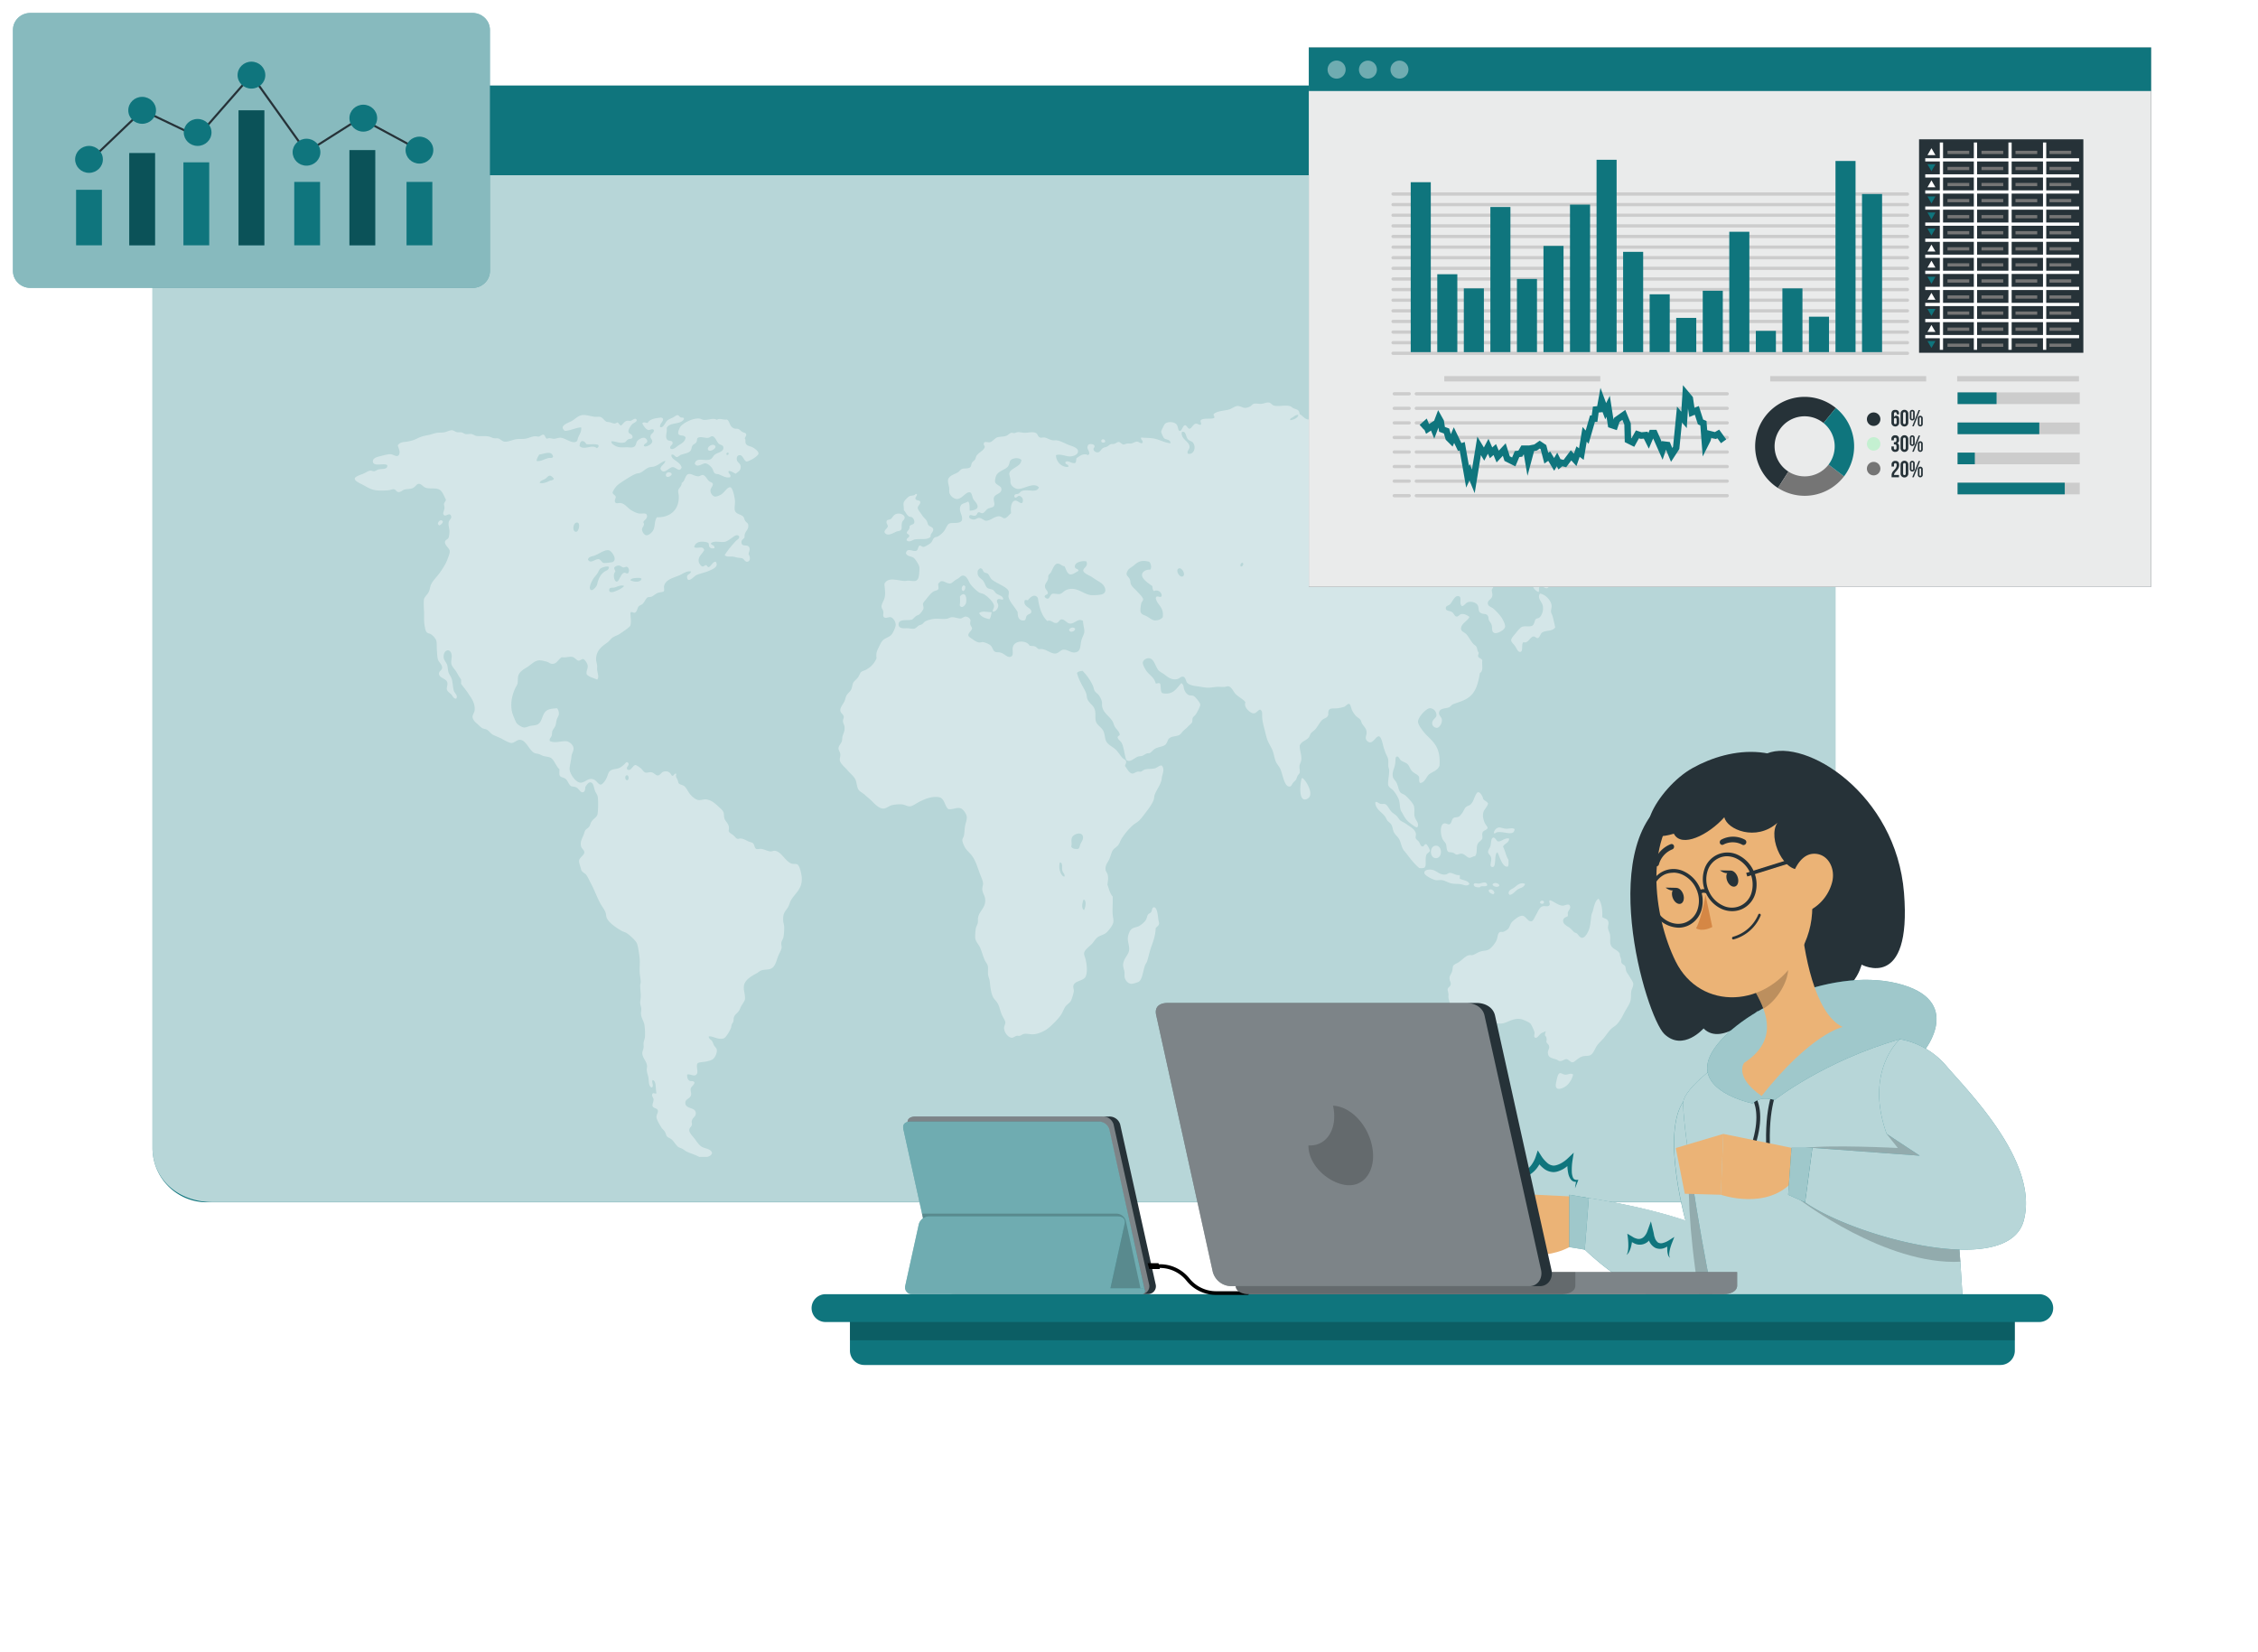 <svg xmlns="http://www.w3.org/2000/svg" width="697" height="510" fill="none"><g filter="url(#a)"><path fill="#0F757D" d="M47.078 33.072V350.34c0 9.263 7.508 16.771 16.77 16.771h496.356a6.355 6.355 0 0 0 6.353-6.354V30.926a8.504 8.504 0 0 0-8.504-8.504H57.729c-5.883 0-10.65 4.768-10.65 10.65Z"/><path fill="#fff" d="M47.078 33.072V350.34c0 9.263 7.508 16.771 18.784 16.704H562.22c1.493.067 4.338-2.777 4.338-6.285V30.926a8.504 8.504 0 0 0-8.504-8.504H57.729c-5.883 0-10.65 4.768-10.65 10.65Z" opacity=".7"/><path fill="#0F757D" d="M55.426 22.422h504.472a6.67 6.67 0 0 1 6.666 6.666v21H47.078V30.77a8.352 8.352 0 0 1 8.348-8.348Z"/><path fill="#fff" d="M559.647 36.25a5.879 5.879 0 1 1-11.758.001 5.879 5.879 0 0 1 11.758 0Zm-22.586-5.879a5.879 5.879 0 1 0 0 11.758 5.879 5.879 0 0 0 0-11.758Zm-16.709 0a5.879 5.879 0 1 0 0 11.759 5.88 5.88 0 1 0 0-11.759Z" opacity=".3"/><path fill="#0F757D" d="m505.888 97.464-4.631-3.63c.057-.077.121-.146.176-.225a8.211 8.211 0 0 0 1.443-4.665c0-4.554-3.704-8.26-8.261-8.26-4.556 0-8.262 3.706-8.262 8.26 0 4.555 3.706 8.26 8.262 8.26a8.26 8.26 0 0 0 5.491-2.09l4.722 3.703a.862.862 0 0 0 1.207-.146.861.861 0 0 0-.147-1.207Zm-11.273-1.977a6.55 6.55 0 0 1-6.544-6.543 6.55 6.55 0 0 1 6.544-6.542 6.55 6.55 0 0 1 6.543 6.542 6.505 6.505 0 0 1-1.141 3.694 6.551 6.551 0 0 1-5.402 2.849Z"/><path fill="#fff" d="M485.576 327.704c-.242 1.213-1.012 2.563-2.024 3.405-.73.612-3.053 1.846-3.319.098-.074-.486.452-2.745.646-3.213.574-1.362 1.184-.47 2.106-.292.947.184 1.837-.687 2.591 0v.002Zm-5.505-138.072c-.257-1.088-.482-2.239-.812-3.405-.146-.528-.457-.961-.485-1.363-.053-.701.256-1.371.163-2.043-.237-1.719-2.128-3.417-3.561-3.601-.961 1.327.537 2.516.809 3.601.429 1.72-.381 3.404-1.132 3.892-.279.179-.65.1-.974.388-.384.339-.425 1.681-1.133 2.045-.823.416-1.919.005-2.998.29-.579.155-1.482 1.258-1.943 1.851-.374.481-1.558 1.64-1.536 2.334.021.669.77 1.122 1.294 1.947.433.68.826 1.789 1.539 1.653 1.004-.189.155-2.43.971-3.015 1.428.587 1.996-1.725 3.16-1.753.45-.01.819.636 1.295.486.593-.187.763-1.415 1.378-1.752 1.309-.715 3.072-.22 3.965-1.555Zm-6.884-12.846c.026.886 1.117 1.776 1.782 1.946.25-.833-.193-1.534.565-1.749.646-.184 1.376.731 2.027.583.409-.093.801-.985 1.132-1.266.342-.287.708-.184.89-.681-.067-1.354-1.032-1.23-2.185-1.46-1.785-.354-3.34-2.144-4.13-1.947-.004.126-.105.136-.081.292.349 1.053.969 1.614.73 2.725-.146.653-.747.998-.73 1.555v.002Zm2.187 97.789c.124.524 1.297.617 1.215-.191-.145-.63-1.193-.434-1.215.191Zm-3.079-104.402c1.368-1.062-.574-2.217-1.376-2.725-.314 1.098.548 2.355 1.376 2.725Zm-3.884 100.416c.771-.565 1.991-.541 2.346-1.752-1.623-.67-2.635.661-3.561 1.268-.643.412-1.545.661-1.54 1.747.145.088.25.218.325.39.988-.112 1.65-1.081 2.43-1.655v.002Zm-.894-18.683c-.66-.45-1.556-.094-2.507-.098-.869-.003-1.757-.462-2.352-.388-.771.095-1.512.926-1.539 1.749.481.205.612-.208 1.055-.288 2.079-.392 5.219 1.458 5.341-.975h.002Zm-2.105 11.579c.368-.332.212-1.303.244-2.045-.766-1.12-1.029-2.848-1.7-4.084.424-1.038 1.955-1.187 1.862-2.534-1.366-.306-2.515 1.129-3.483.878-.281-.072-.862-1.189-1.297-1.165-.876.045-.713 1.742-.971 2.625-.178.612-.774 1.248-.728 1.849.06.727.819.919.971 1.852.173 1.062-.657 2.43.163 2.723 1.672.595.534-4.194 1.78-4.475.653 1.232 1.529 4.752 3.159 4.376Zm-2.59 5.838c-.14-.828-1.82-1.06-2.103-.292.141.675 1.805 1.031 2.103.292Zm-3.318 1.558c.185.753.842.931 1.457 1.168a2.23 2.23 0 0 0 .321-.391c-.02-.914-1.325-1.577-1.778-.777Zm-2.998-2.142c-.608.068-1.376-.421-1.619.292.172.838 1.021.85 1.863.874.512-.737 1.936.021 2.347-.68-.26-1.418-1.614-.593-2.591-.486Zm47.617 30.75c-.088-.537-.687-1.273-1.051-1.948-.378-.698-.913-1.232-1.134-1.947-.153-.486-.119-.994-.243-1.266-.254-.546-.955-.612-1.214-1.263-.078-.194-.007-.678-.083-.976-.156-.627-.419-.948-.405-1.747-.803-1.285-2.041-1.246-2.674-2.436-.5-.943-.159-2.012-.321-3.309-.088-.701-.594-1.419-.649-2.239-.033-.484.216-1.084.161-1.553-.156-1.359-1.295-1.161-1.941-1.751.159-2.022-.17-4.415-1.138-5.647-.962.472-1.386 2.269-1.699 3.601-.115.488-.405.967-.486 1.459-.239 1.47-.27 3.171-.808 4.571-.46 1.2-1.281 2.461-2.103 2.437-.723-.026-1.096-.954-1.621-1.364-.167-.128-.561-.212-.81-.389-.292-.211-.749-.847-1.297-1.263-.797-.609-2.129-1.13-2.103-2.24.019-.885.717-1.05 1.376-1.361.241-.479-.027-.72.081-1.168.153-.634.796-1.132.729-1.751-.153-1.398-1.581-.361-2.349-.391-1.428-.052-3.022-1.583-3.967-1.653-.383.383.101.749 0 1.362-.45.866-1.368.246-2.186.486-1.015.298-1.439 1.634-2.024 2.627-.402.679-.853 1.811-1.297 1.945-1.242.38-1.773-1.536-2.915-1.654-.306-.035-.947.182-1.294.391-.589.344-1.421 1.019-1.864 1.457-.639.636-.73 1.631-1.294 2.239-.278.299-1.084.758-1.459.876-.362.112-.702-.08-1.053.097-.709.364-.601 1.264-.972 2.334-.304.882-1.454 2.356-2.266 2.92-.739.515-1.609.415-2.591.683-1.016.274-1.938 1.012-2.672 1.167-.227.046-.656-.062-.971 0-1.247.244-2.244 1.605-3.486 2.337-.35.204-1.247.554-1.458.97-.165.33-.172 1.193-.322 1.653-.326.998-.821 1.373-.811 2.141.014 1.087.579 1.233.325 2.141-.156.553-.78.622-.893 1.264-.059.356.189.857.242 1.459.041.416-.04.842 0 1.17.115.91.563 1.668.569 2.527.005.632-.296 1.313-.325 1.948-.038.817.342 1.59.325 2.236-.024.819-.571 2.156-.89 2.725-.301.531-1.222 1.008-1.215 1.752.005.942.935 1.208 1.459 1.749 2.642.474 3.625-1.244 5.341-1.845 1.73-.61 3.428.003 5.103-.196 1.014-1.022 2.828-2.575 4.455-2.917.476-.103 1.029.056 1.536 0 1.978-.229 3.572-1.837 6.075-1.366.571.108 2.284.881 2.753 1.268.412.337 1.307 2.348 1.378 2.821.094.618-.397 1.383.244 1.653.682.147 1.108-.837 1.697-1.263.531-.39 1.151-.541 1.622-.782-.217.325-.345.756-.325 1.361.591.433.564 1.278.406 1.948.25.627.857.815.891 1.557.036.744-.494 1.118-.403 1.948.161 1.522 1.432 1.505 2.59 1.945.552.211.746.485 1.133.486.948.009 1.457-.684 2.104-.582.579.091 1.158.998 1.784.974.594-.027 1.39-1.082 2.589-1.655.766-.365 1.515-.28 2.349-.39 1.426-.187 1.838-2.054 2.67-3.212.575-.798 1.458-1.504 2.188-2.43.695-.881 1.33-1.867 2.105-2.627.502-.491 1.108-.776 1.62-1.268.866-.83 1.675-2.194 2.268-3.405.723-1.472 1.65-2.625 2.026-3.794.321-.994.148-2.243.321-3.211.144-.797.73-1.462.569-2.431l-.002.005Zm-53.206-30.556c.909.16 1.962.807 2.671-.096-.493-1.155-2.046-1.045-2.992-1.651-.007-.499.159-.76-.085-1.074-1.116.159-2.051-.722-2.993-.677-.443.017-.773.41-1.214.483-1.868.312-2.84-1.231-4.296-1.459-1.125-.174-2.386.079-2.346.976.037.869 2.754 2.101 3.482 2.237.617.113 1.289-.098 1.945 0 1.079.16 2.105.91 3.237 1.068.893.122 1.77.052 2.591.193Zm6.886-26.368c-.089-.795-1.225-2.745-1.945-1.752-.847 1.173-.881 2.53-1.943 3.503-.407.371-.873.38-1.376.78-.447.35-.713 1.166-1.052 1.653-.367.522-.764 1.127-1.294 1.362-.515.227-1.178.108-1.539.388-.653.504-.515 1.719-1.295 1.949-.394.115-.975-.406-1.538-.292-1.4.275-1.174 3.245-.646 4.573.361.916 1.034 1.275 1.211 1.945.179.663.096 1.828.651 2.239.268.199.842.086 1.454.292.51.168.788.551 1.134.582.44.038.946-.297 1.376-.292 1.127.017 1.804 1.187 2.514 1.267.652.075 1.24-.519 1.778-.483.778-.852.385-2.347.728-3.505.284-.964 1.2-1.155 1.54-1.949.098-1.092-.167-1.14.079-1.848.268-.765 1.486-.732 1.539-1.459.026-.371-.658-.984-.89-1.555-.216-.527-.44-1.261-.486-1.656-.285-2.421 1.062-2.569 1.538-4.28-.344-.689-1.136-.84-1.538-1.458v-.004Zm-14.556 14.475c-2.062 0-2.062 3.842 0 3.842s2.06-3.842 0-3.842Zm-3.02 3.041c.249-.907 1.106-.871 1.134-1.556.013-.409-.882-1.906-1.134-1.949-.617-.096-.645.875-1.215.682-.572-.108-.655-.919-1.053-1.46-.321-.435-.859-.656-.973-1.168-.06-.286.138-.899.083-1.261-.229-1.463-1.899-2.207-2.835-2.921-.687-.526-1.417-.782-1.943-1.17-.383-.284-.735-.976-1.217-1.461-.446-.452-1.018-.744-1.455-1.166-.782-.755-1.288-2.136-2.024-2.433-.36-.146-.955.017-1.458-.096-.775-.177-1.203-.961-1.619-.392.1 2.151 2.057 2.914 3.076 4.379.24.349.388.847.646 1.167.398.49.963.753 1.298 1.364.356.658.389 1.555.727 2.239.418.83 1.196 1.376 1.622 2.139.481.869.631 1.892 1.052 2.821.285.627.84 1.149 1.295 1.753 1.256 1.659 2.419 3.137 3.888 4.379.588-.005 1.253.076 1.62-.192.657-.719.105-2.301.485-3.698Zm-38.223-23.938a.46.46 0 0 0-.242.292c-.488 1.733-.794 6.02.809 6.324.787.151 1.589-.536 1.782-1.068.677-1.875-1.651-5.273-2.349-5.548Zm-46.078 39.996c-.385.378-.333 1.017-.568 1.36-.262.382-.753.464-.969.777-.32.453-.341 1.146-.731 1.752-.46.715-1.321 1.361-1.943 1.753-.754.472-1.764.404-2.512 1.068-.517.464-.981 1.751-1.053 2.535-.113 1.245.464 2.467.406 3.695-.079 1.631-1.682 2.593-1.863 4.572-.081.888.306 1.555.406 2.337.079.622-.055 1.199.082 1.752.254 1.033 1.113 1.926 2.105 1.943.407.007 1.886-.427 2.268-.68 1.065-.708 1.28-3.307 1.864-4.963.146-.42.484-.789.646-1.263.443-1.304.756-2.962 1.294-4.478.625-1.75 1.323-3.604 1.377-5.736.224-.528.935-.689 1.052-1.466.041-.263-.189-.83-.239-1.361-.173-1.699-.496-4.175-1.622-3.597Zm67.054-50.989c-.542.011-1.267-.513-1.376-1.17-.103-.598.256-1.199.243-1.848-.031-1.304-.803-1.81-1.378-2.725-.234-.371-.296-.892-.488-1.167-.368-.529-1.072-.823-1.538-1.361-.443-.515-.931-1.257-1.134-1.752-.313-.761-.414-1.749-.89-1.85-.457-.097-.983.689-1.457.876-.493.194-1.706.445-2.187.486-1.625.136-2.945-.387-2.753 1.947-.254 1.046-1.173 1.058-1.783 1.555-.775.633-1.34 1.903-2.185 2.919-.411.496-1.007.805-1.377 1.266-.309.383-.405.998-.73 1.364-.864.981-2.159 1.063-2.75 2.433-.035 1.617.635 2.84.484 4.376-.07.701-.505 1.321-.569 2.044-.051.619.212 1.286.083 1.947-.072.354-.399.539-.65.972-.225.389-.316.904-.482 1.167-.275.419-.722.711-.976 1.072-.411.584-.497 1.002-.89 1.07-1.775.308-2.211-3.748-2.995-5.449-.362-.782-1.098-1.486-1.459-2.433-.414-1.091-.541-2.46-1.133-3.698-.504-1.056-1.198-2.115-1.538-3.211-.289-.926-.538-2.085-.809-3.113-.289-1.086-.602-2.452-.648-3.307-.067-1.263.203-2.041-.65-2.531-.78.222-1.128 1.167-2.024 1.167-.864 0-3.183-1.799-2.508-3.406-.565-.962-1.991-1.491-3.079-2.627-.622-.651-1.184-2.202-2.266-2.333-.299-.038-.687.165-.972.194-.686.072-1.901-.074-2.674 0-.97.093-2.171.356-3.4.194-.792-.103-1.775-.286-2.591-.388-1.038-.129-2.415-.422-2.994-1.072-.36-.399-.506-1.673-1.138-1.849-.751-.209-1.163.488-1.861.681-1.484.409-2.723-.366-3.726-1.167-.711-.567-1.359-.862-1.863-1.266-1.231-.99-1.451-3.969-3.321-3.991-.649-.007-1.685.481-1.781 1.364-.064.62.616 1.77.891 2.239.909 1.537 2.578 2.115 3.077 4.181.336.159 1.019-.353 1.377.098.312.887-.004 2.533.728 2.919 3.366.669 4.328-1.548 5.833-3.113.873.686.584 1.285.89 2.041.311.777.797 1.385 1.376 1.657.408.187.93.012 1.54.29.381.175 1.979 1.99 2.025 2.629.042.572-1.048 2.52-1.379 3.015-.322.483-.818.732-.971 1.167-.115.336-.077 1.051-.161 1.266-.15.388-.877.893-1.298 1.361-.441.496-.957.881-1.376 1.266-.512.472-.828 1.12-1.376 1.364-1.077.478-2.103.273-2.996.974-.585.457-.588 1.488-1.294 2.041-.741.578-2.007.583-3.079 1.17-.689.377-1.103 1.107-1.697 1.361-.244.103-.549.015-.813.098-.538.165-1.036.624-1.54.777-.398.121-.823.061-1.214.195-1.248.433-2.39 1.956-3.644 1.069-.591-1.639-.688-3.702-1.377-5.158-.352-.742-1.042-.97-1.295-1.749-.034-.627.593-.455.646-.974-.206-1.051-1.033-1.543-1.538-2.434-.247-.435-.362-1.055-.647-1.555-.966-1.689-2.87-2.565-3.241-4.672-.099-.572.017-1.022-.079-1.46-.16-.72-.563-1.476-.972-2.041-.31-.433-.942-.727-1.296-1.365-.235-.419-.287-1.012-.486-1.458-.806-1.806-1.971-3.4-3.239-4.672-.659.115-1.369.17-1.699.684.328 1.273.833 2.338 1.376 3.405.495.971 1.198 2.017 1.538 3.114.127.405.105.934.244 1.36.509 1.543 2.11 2.017 2.43 3.797.214 1.193-.047 2.017.243 3.21.279 1.144 1.686 1.821 2.268 2.919.475.897.478 2.165.81 3.017.484 1.249 1.84 1.788 2.834 2.627.892.754 1.531 1.915 2.267 2.725.433.472 1.029.558 1.134 1.072.137.658-.231.879-.325 1.457.622.778 1.227 2.216 2.268 2.336.428.05.967-.469 1.62-.586.33-.056.697.062.971 0 .431-.092.807-.554 1.299-.68.826-.213 1.785-.127 2.833-.292.989-.155 1.671-1.16 2.429-.874.832 1.097.235 2.345 0 3.405-.082.373-.082.759-.16 1.072-.438 1.732-1.582 3.015-2.108 4.572-.161.477-.132 1.062-.321 1.555-.603 1.56-1.861 3.099-2.837 4.379-.549.72-1.034 1.371-1.618 1.945-.581.574-1.29.887-1.945 1.459-1.295 1.141-2.646 2.774-3.562 4.283-.354.586-.522 1.258-.891 1.752-.528.708-1.344 1.057-1.78 1.753-.346.548-.576 1.541-.973 2.529-.445 1.113-1.376 1.864-1.213 3.405.06.589.5.957.648 1.558.251 1.038.058 1.909-.082 3.016.458 1.335.786 2.819 1.62 3.697.099 1.969-.136 3.88 0 5.546.086 1.062.429 1.844.08 2.821-.307.863-1.482 2.38-2.185 2.919-.765.593-1.935.748-2.754 1.462-.57.497-1.043 1.366-1.62 1.949-.954.955-2.263 1.85-2.347 2.821-.048.558.367 1.404.484 1.943.318 1.438.624 3.503.083 5.06-.588 1.684-3.557 1.335-3.888 3.113-.1.541.197.973.161 1.558-.029.497-.57 2.286-.811 2.822-.357.805-1.171 1.166-1.699 1.85-.663.862-.998 2.11-1.701 3.015-.955 1.234-2.245 2.534-3.482 3.601-1.076.933-3.007 1.902-4.696 2.045-.985.084-2.039-.278-3.077-.096-.38.063-.794.484-1.297.582-.292.057-.591-.062-.89 0-.509.103-.987.589-1.459.584-1.05-.013-2.397-1.518-2.429-3.015-.012-.577.41-1.125.405-1.656-.009-.622-.642-1.401-1.136-2.531-.472-1.086-.658-2.318-1.132-3.208-.503-.948-1.166-1.398-1.538-2.142-.745-1.497-.8-3.268-1.053-5.062-.08-.584-.414-1.218-.486-1.946-.088-.894.089-1.887-.079-2.627-.131-.571-.656-1.15-.974-1.849-.571-1.261-.973-2.91-1.457-3.89-.457-.919-1.376-1.876-1.459-2.919-.055-.708.074-2.027.162-2.725.087-.684.51-1.225.647-1.945.093-.479-.018-1.029.08-1.558.412-2.227 2.453-3.038 2.187-5.742-.114-1.148-.789-1.713-.892-3.017-.046-.61.253-1.144.242-1.752-.014-.822-.593-2.041-.892-2.821-.821-2.148-1.322-4.11-2.51-5.741-.646-.89-1.493-1.517-2.024-2.336-.434-.669-.965-1.919-.972-2.431-.009-.555.356-.902.486-1.461.17-.716.182-2.075.406-3.211.103-.52.57-1.782.488-2.627-.083-.814-1.091-2.373-1.945-2.627-1.131-.337-2.296.435-3.725.292-1.23-.936-1.139-3.386-2.916-3.697-2.333-.411-4.719.72-6.317 1.555-.923.484-1.861 1.221-2.672 1.266-.77.045-1.526-.491-2.266-.582-.966-.121-2.203-.009-3.16.194-.931.199-1.771.998-2.591 1.068-1.57.143-3.063-1.699-4.049-2.627-.603-.563-1.217-1.027-1.782-1.555-.605-.568-1.39-.914-1.862-1.458-.638-.742-.638-2.033-.973-3.017-.393-1.16-1.594-2.012-2.51-3.113-.685-.823-2.257-2.054-2.429-3.114-.086-.541.192-1.164.161-1.752-.043-.852-.577-1.337-.567-1.947.018-.855.856-1.517 1.053-2.238.104-.37.054-.89.162-1.361.227-.988.771-1.572.649-3.017-.049-.576-.46-1.101-.486-1.847-.017-.512.28-.797.242-1.266-.061-.83-.958-.993-1.053-1.945-.094-.985.784-1.799 1.297-2.919.231-.502.358-1.272.567-1.655.454-.828 1.195-1.228 1.54-2.044.254-.602.335-1.495.567-1.945.299-.579.892-.892 1.459-1.655.46-.622.647-1.373.97-1.654.407-.354 1.016-.44 1.459-.681 1.5-.821 2.596-1.878 3.319-3.603-.22-1.565.112-2.226.648-3.307.495-1 .857-1.955 1.701-2.531 1.012-.687 1.964-.752 2.67-2.041.354-.646.885-1.761.892-2.433.008-.963-.823-2.197-1.54-2.336-.732-.139-1.857.668-2.268-.291-.13-.307.05-1.024 0-1.362-.094-.637-.548-1.086-.567-1.557-.039-.914.749-1.864.971-2.919.302-1.434.01-2.532-.082-4.183 1.132-2.146 3.649-1.081 6.155-.878.377.032.808-.108 1.215-.096 1.486.041 2.656.58 3.158-.975.189-.584.356-2.759.244-3.309-.132-.651-1.196-2.34-1.703-2.723-.804-.615-1.969-.347-2.429-1.459.375-1.922 2.165-.321 3.239-.778.548-.234.486-1.373.974-1.558.331-.126.754.4 1.214.39.392-.01 1.815-.868 2.186-1.17.517-.421.677-1.292 1.132-1.653.309-.242.717-.213 1.053-.388.689-.356 1.56-1.081 2.024-1.753.669-.964.969-2.158 1.782-2.335 1.086-.238 3.543.258 3.727-1.17.173-1.359-.997-2.427-.567-3.891.338-1.158 1.204-.954 2.429-1.655.591.504.419 1.943.484 2.823.753.007 2.286-.268 2.43-1.07.182-1.004-1.096-2.022-1.376-2.627-.303-.657-.368-1.808-.971-1.945-1.234-.285-2.431 2.041-3.969 2.041-1.01 0-2.082-.936-2.349-1.849-.151-.52-.013-1.012-.082-1.558-.098-.796-.495-1.622-.323-2.723.62-1.277 2.05-1.485 3.077-2.143.388-.249.701-.778 1.132-.972.727-.323 1.799.002 2.512-.488.45-.308.323-.839.648-1.459.203-.391.697-.618.971-1.068.19-.313.213-.786.405-1.072.703-1.052 1.988-1.44 2.51-2.53.23-.481-.398-.661-.242-1.362.261-.679 1.271-.179 1.861-.292.806-.15 1.549-1.326 2.429-1.555.918-.239 1.902-.094 2.754-.486.511-.237.978-.792 1.459-.878.17-.029.649.11.89.098.309-.014.641-.244 1.053-.292.595-.072 1.333.175 2.106.194 1.28.034 2.497-.462 3.562.098.557.292.495 1.051 1.213 1.361.363.158.842-.062 1.378 0 .794.091 1.622.749 2.672.877.374.045.761-.056 1.132 0 1.158.171 2.429.902 3.565 1.361.948.387 2.959.866 2.995 1.947.044 1.28-1.749 1.654-2.51 1.654-1.275 0-2.963-.893-4.291-.388.019 2.201 1.997 3.868 3.806 3.6.158-1.035-1.022-.459-.892-1.459.808-.732 1.775.491 2.916.292.445-.144.371-.919.484-1.459.963-.702 2.17-1.735 3.644-.972a.812.812 0 0 1 .325-.389c.096-1.068-.972-1.625-.405-2.628.282-.691 1.792-.452 2.024.098.117.658-.375.587-.325 1.166a1.27 1.27 0 0 0 1.297.877c.796-.052.954-.908 1.701-1.365.302-.183.746-.204 1.132-.388.459-.218.847-.661 1.215-.778.27-.086.677 0 1.053-.098.478-.122.985-.584 1.376-.583.488 0 .839.679 1.457.779.339.055.722-.231 1.215-.292.397-.052.808.056 1.134 0 .773-.136 1.304-.624 1.943-.585.452.03 1.227.762 1.538.39.524-.625-.699-1.089-.321-1.656 1.24.114 2.561.079 3.805.292 1.851.316 3.593 1.418 5.261 1.459-.158-1.352-1.447-.962-2.024-1.557-.175-.182-.9-1.606-.89-2.044.004-.22.916-2.091 1.132-2.335.713-.806 3.055-.801 3.725.29.459.748.306 1.873.971 1.851.572-.019.876-1.71 1.539-1.753.548-.034.827 1.084 1.377 1.072.671-.017 1.137-1.518 2.025-1.558.48-.022.638.296 1.376.388.507-.391-.168-.907.083-1.46.905-.79 2.972-.189 4.128-.68.323-.463-.412-.789-.08-1.267.998-.838 2.675-.914 4.374-1.263 1.038-.213 2.017-1.08 2.831-1.17.851-.091 1.664.6 2.43.585.465-.011 1.008-.179 1.459-.389.455-.214.766-.744 1.216-.876.71-.21 1.608.1 2.429 0 .87-.106 1.638-.512 2.267-.388.589.113 1.061.867 1.62.972 1.706.32 3.467-.307 5.02.194.278.091.558.439.892.586 1.041.457 1.75.315 1.945 1.847.817.349 1.298 1.251 2.266 1.559.646.202 1.295-.098 2.024-.098.957 0 2.182.044 2.996.194.464.086.847.496 1.297.586.327.063.76-.042 1.132 0 .507.056.963.307 1.377.292.848-.033 1.493-.942 2.185-1.072.373-.069.868.159 1.215.194 1.364.137 2.936-.213 4.049.098.595.166 1.612.953 2.268 1.555.476.436.765 1.132 1.215 1.458.426.31 1.505.866 1.945.78.517-.098.539-.792 1.051-1.068 1.608-.43 4.459.615 5.751-.098.5-.279.402-.914.809-1.267 2.429-.142 4.85.121 7.127.195.8.027 1.627-.246 2.35-.097.801.167 1.387 1.133 2.184 1.459.531.217 1.467.103 2.268.292.536.126.977.514 1.376.583.866.147 1.692-.116 2.513-.195 1.858-.18 4.244-.297 6.074.585.974.469 1.383 1.417 2.428 1.554 1.496.2 3.814-.147 5.346 0 .366.037.708.219.971.195.514-.045.827-.569 1.459-.583.8-.022 2.077 1.502 3.24 1.265.502-.408-.402-.974.077-1.363.457-.455 1.081-.005 1.784 0 .383.005.854-.233 1.215-.194.89.093 1.735 1.053 2.834 1.361.873.246 2.074.337 3.16.196.777-.103 1.445-.418 2.185-.292.36.06.677.371 1.052.488.345.104.684.003.972.096.27.089.538.393.811.486 1.505.519 3.51.773 5.103 1.364.936.347 1.893 1.045 2.673 1.069.384.015.724-.199 1.215-.194 2.447.02 5.325 1.244 5.1 3.991-2.863.754-5.26-2.369-8.261-1.459-.479.144-1.01.775-.969 1.361.112 1.696 3.666 1.553 3.965 3.211-.582.524-1.218.029-1.699.098-.73.103-1.96 1.029-2.429 1.557-.548.616-1.029 2.195-1.621 2.336-.723.17-1.828-.857-2.915-.584-.399.101-.782.698-1.132.778-.894.205-2.031-.584-2.59.681.294.89.116 2.127.729 2.627.395.324.89.074 1.376.292.569.256.883 1.089 1.375 1.558.402.381.831.392 1.055.875.051.716-.238.795-.164 1.264.127.816 1.189 1.002 1.215 1.555.036.703-.668.553-.808 1.266-.049.452.437.572.485 1.167.033.398-.268.813-.242 1.266.034.648.46 1.081.404 1.653-.047.491-.404.874-.731 1.072-1.549-1.198-2.946-2.845-4.616-4.379-1.708-1.573-4.416-3.504-4.696-6.811-.008-.507.894-.904 1.052-1.655.065-.307-.102-.743-.081-1.166.057-1.143.842-2.241.811-2.919-.04-.746-1.194-2.129-1.784-2.337-.47.297-.005.887-.08 1.364-.095.588-.688 1.304-1.215 1.361-1.533.16-1.704-2.371-4.13-1.654-.627.187-1.511 1.324-1.294 2.724.067.425 1.041.882.971 1.459-.067.56-2.206.725-2.674.68-1.305-.125-1.979-1.3-3.156-1.266-.577.017-1.086.583-1.539.681-2.55.56-6.335-1.509-7.204 1.166-.126.378-.055.873-.164 1.266-.156.564-.53 1.004-.647 1.363-.098.301-.083.892-.244 1.361-.148.424-1.679 2.085-.323 2.53.323.104.474-.166.891-.098.696.114 1.853 1.456 2.67 1.459.49.004 1.167-.66 1.54-.68.751-.045 1.292.538 1.862.874.545.322 1.378.999 1.784.973.764-.047.398-.684 1.132-.973 1.4.499 2.056 2.282 3.4 3.698.488.51 1.208.95 1.864 1.654.366.394 1.493 1.447 1.54 1.947.043.464-.317.663-.408 1.07-.13.593.176 1.028-.161 1.459-1.292-.574-1.582-2.105-2.51-3.405-.344-.485-.691-1.06-1.213-1.753-.237-.311-1.096-1.409-1.622-1.166-1.019.463.558 2.319.811 2.724.538.858 1.252 2.012 1.299 2.919.029.579-.315 1.634-.325 2.627-.007.671.141 1.28.081 1.849-.062.571-.399 1.222-.569 1.851-.191.713-.234 1.565-.404 2.041-.314.876-1.374 1.908-2.108 1.946-.672.035-.96-.622-1.62-.582-.996.057-1.18 1.16-1.78 2.041.052.959.301 1.287.162 1.947-.219 1.03-1.413 1.211-1.377 2.237.033.95 1.091 1.135 1.619 1.558.723.577 1.988 1.862 2.675 2.919.45.692 1.099 1.988 1.053 2.723-.062.964-2.367 2.302-3.323 1.947-.905-.337-.594-1.376-.807-2.333-.165-.738-.646-1.055-.89-1.655-.129-.314-.071-.813-.246-1.167-.488-.989-1.342-.45-2.35-1.072-.66-.407-.468-1.264-.729-2.044-.347-1.047-1.816-1.541-2.994-1.263-.868.201-1.138 1.075-1.945 1.263-1.187-.846.244-2.931-1.215-3.113-1.117-.141-1.857 1.926-2.512 2.53-.441.406-1.242.488-1.294 1.069-.096 1.074.944.856 1.779 1.266.759.373.847 1.406 1.539 1.459.579.046.964-.717 1.538-.778.995-.107 1.804.433 2.429.876-.404 1.178-2.586 2.044-2.591 3.599-.003.902.87 1.057 1.54 1.655.565.503 1.309 1.926 2.104 2.919.344.428.901.709 1.055.974.375.643.315 1.428.727 1.85.069.533-.203.664-.161 1.167.201.701 1.096.569 1.297 1.266-.167 1.679.415 3.258-.729 3.892-.527 3.01-1.123 5.364-2.835 7.004-1.539 1.473-3.572 1.908-5.427 2.627-.481.188-.866.796-1.294.973-1.077.44-2.996.172-3.075 1.752-.045.78.821 1.249.89 2.043.101 1.218-.806 2.445-1.459 2.531-.471.06-1.484-.332-1.539-1.364-.064-1.16 1.197-1.634 1.297-2.335.172-1.239-.89-2.445-2.105-2.335-1.07.096-3.503 2.675-3.562 4.087-.046 1.054 1.737 3.248 2.347 3.892 2.273 2.409 4.689 3.852 4.29 9.73-.568 1.489-2.02 1.805-3.157 2.626-.866.624-1.298 2.56-2.754 2.725-.586-.24-.244-1.34-.406-1.848-.222-.698-1.38-1.04-2.105-1.753-.592-.586-.841-1.507-1.295-2.044-.567-.67-1.414-.811-2.106-1.265-.435-.285-.775-1.287-1.215-1.263-.713.035-.466.861-.646 2.236-.181 1.353-1.002 2.393-.73 3.991.115.653.793 1.182 1.132 1.848.562 1.103.641 2.389 1.216 3.017.38.416 1.026.507 1.457.875.859.737 2.371 2.335 2.674 3.213.352 1.024.012 2.232.244 3.309.269 1.245 1.625 2.137.812 3.405-.775-.172-1.452-.782-2.108-1.266-1.112-.828-1.624-1.541-2.349-2.919-.213-.404-.527-.797-.647-1.167-.282-.873-.222-1.86-.485-2.919-.227-.912-1.106-2.352-1.783-3.116-.569-.643-1.577-1.019-1.62-1.945-.059-1.306.367-2.84.324-4.38-.01-.331-.197-.666-.242-1.068-.086-.748.062-1.662-.084-2.337-.132-.622-.51-1.182-.729-1.749-.216-.56-.438-1.122-.646-1.85-.329-1.126-.697-3.296-1.458-3.406-.813-.117-1.614 1.828-2.674 1.851l.012.013Zm-123.822-69.669c-.046.617.978.952 1.621.875.508-.059.881-.48 1.376-.486.958-.011 1.582.855 2.187.876 1.39.046 2.754-1.543 4.213-1.364.658.08 1.049.64 1.537.585.782-.089 1.447-1.171 2.026-1.558-.246-1.639.022-3.802 1.297-3.891.875-.062 2.189 1.799 2.347 0 .071-.782-.691-1.473-1.215-1.461-.465.012-1.077 1.108-1.458.196.001-.892.835-.656 1.297-.876.344-.165.588-.615.972-.778 1.926-.813 4.596.798 5.345-1.167-1.709-1.752-4.618.639-6.559.486-.828-.063-1.921-.804-2.186-1.752-.084-.299-.014-.703-.081-1.263-.073-.622-.341-1.271-.322-1.656.08-1.758 3.723-2.09 3.723-4.28-.694-.801-2.734-.667-3.401.194-.238.309-.226.936-.566 1.558-.727 1.33-3.072 1.487-3.806 3.114-.163.36-.449 1.348-.325 1.944.193.923 1.89 1.172 1.945 2.141.095 1.632-2.075 1.428-2.35 2.823-.122.632.252 1.474.163 2.043-.167 1.022-.988.725-2.024 1.264-.529.275-1.043 1.289-1.62 1.361-.534.069-.859-.373-1.215-.29-.531.12-.354.904-1.134 1.068-.622.131-1.709-.668-1.781.293l-.006.001Zm28.749 109.174c-.159-.897.183-1.952-.487-2.433h-.241c-.588 1.594.242 4.226 1.376 4.381.321-.715-.512-1.182-.648-1.948Zm6.56 9.049c-.361.809-.746 2.759.162 3.211.374-.715.845-2.725 0-3.211h-.162Zm-3.644-18.973c-.223.902.132 1.617-.163 2.531.318.72 1.118.862 2.106.776.547-.288.478-.84.729-1.46.275-.674.915-1.385.809-2.235-.234-1.875-3.151-.952-3.481.388Zm3.885-63.733c.044-1.045-.332-1.83-.406-3.307-1.495-1.085-2.611 1.005-4.128.776-.933-.141-1.602-1.445-2.591-1.263-.547.098-.816.945-1.378 1.069-1.158.256-1.684-1.113-2.914-.582-1.734-1.588-2.509-4.174-2.916-7.105-.945-1.489-2.386-.278-3.077.681-.426-.006-.957-.282-1.051.292-.32 1.798 2.116 1.991 2.103 3.211-.009.794-.952.72-1.377 1.263-.451.577-.151 1.091-.726 1.458-1.598.232-2.127-.818-2.107-2.529-.689-1.257-1.56-2.173-2.185-3.211-.232-.383-.577-.981-.648-1.558-.057-.456.18-1.033.081-1.555-.175-.93-1.615-1.629-2.512-2.141-.957-.548-2.156-1.067-2.835-1.752-.481-.487-.708-1.332-1.132-1.653-.363-.273-.813-.217-1.136-.486-.443-.373-.369-.995-.971-1.17-.304-.134-.774.364-.97.683-.395 2.124 1.043 2.268 1.699 3.21.452.646.677 1.62 1.136 2.044.489.456 1.152.371 1.781.681.435.213.717.862 1.133 1.166.773.566 2.013.663 2.106 1.751-.481.393-1.57-.572-1.943.392-.096.632.417.957.405 1.555-.02.958-.907 2.008-1.702 1.85-.079-.57.422-1.038.405-1.656-.036-1.239-2.106-3.127-3.158-3.696-.493-.268-1.093-.282-1.539-.586-.796-.537-2.189-1.86-2.674-2.625-.579-.923-1.073-2.627-2.347-2.531-.518.04-.948.612-1.376.876-.388.238-.818.459-1.214.777-.473.376-.856.756-1.298.778-1.015.052-1.879-.907-2.752-.68-.294.077-.54.393-.892.78-.012.567.141.931.083 1.555-.265.548-1.047.514-1.62.878-.839.531-1.586 1.622-2.268 2.433-.44.52-.837.952-.892 1.362-.043.321.227.931.165 1.364-.072.469-.806 1.442-1.297 1.847-.287.236-.667.268-.973.487-.637.455-.924 1.046-1.458 1.166-1.416.318-3.988-.342-3.967 1.46.012 1.203 1.364 1.208 2.187 1.167 1.146-.053 2.118.292 2.752.098.438-.132.916-.723 1.376-.972.291-.157.591-.16.81-.293.484-.292.759-.766 1.135-.974.741-.405 2.119-.721 2.914-.778 1.091-.077 2.234.134 3.644 0 .504-.046 1-.435 1.54-.486.881-.083 2.041.417 2.752.39.493-.019 1.043-.595 1.62-.586.653.014 1.34.57 1.459 1.072.067.285-.138.739-.083 1.168.095.706.6 1 .569 1.459-.043.61-1.306 1.423-1.134 2.141.112.46 1.019.943 1.459 1.264.46.337 1.237.804 1.781.875.459.062.863-.153 1.298-.096.697.091 1.826.599 2.268.972.761.644.654 1.675 1.537 2.041.377.156 1.055.069 1.538.198 1.18.306 2.055 1.481 2.916 1.36 1.355-.189.738-1.725.891-2.821.346-2.484 4.385-2.371 5.182-.683.591.189 1.108.029 1.782.292.388.153.678.663 1.053.778.282.086.692-.05 1.053 0 1.553.211 2.959 1.599 4.294 1.361.845-.15 1.458-1.105 2.266-1.167 1.55-.115 2.541 1.387 4.213.68 1.228-.518.955-2.049 1.376-3.599.292-1.079.855-1.813.89-2.627l-.005.007Zm5.264-14.984c-.844-.604-1.85-1.13-2.833-1.85-.571-.418-2.739-1.206-2.753-2.041-.017-.914 1.614-1.213.971-2.823-1.108-.325-3.744.187-3.561 1.654.104.848.939.378 1.132 1.265-.792.338-1.758 1.228-2.591 1.072-.992-.187-1.248-1.651-1.78-2.531-.772.03-1.278-.897-2.187-.778-.952.125-1.459 1.787-1.945 2.629-.258.441-.669.67-.811 1.068-.084.241.008.624-.079.973-.278 1.081-1.057 1.477-.974 2.433.075.842.838 1.221.893 1.946-.053.748-1.051.359-.972 1.267 1.45 1.436 1.529-.679 2.268-.975.592-.238 1.755.196 2.508 0 .608-.159 1.086-.855 1.782-1.166a4.24 4.24 0 0 1 1.539-.392c2.577-.127 4.24 1.887 6.479 1.947.741.02 2.067-.028 2.835-.194 2.194-.476 1.192-2.706.081-3.502l-.002-.002Zm16.765 4.474c.186.029.09-.28.244-.292.531-.307 1.335.492 1.617-.29.007-1.153-1.211-2.012-2.43-1.459-.35-.29-.398-.947-.484-1.558-.917-.656-3.19-2.091-3.16-3.405.026-1.081 1.188-1.689 2.511-1.653.558-.509.199-2.072-.323-2.433-2.095-.552-3.21-.179-4.536.972-.636.554-1.346.935-1.701 1.267-.327.305-.765 1.137-.727 1.554.052.602.768.956 1.053 1.753.145.411.115.924.243 1.266.353.938 1.259 1.545 1.943 2.333.483.559 1.836 1.767 1.862 2.433.026.555-.416.679-.565 1.266-.153.576-.328 1.933-.242 2.433.177 1.069 1.098 1.107 1.939 1.559.837.446 1.643 1.238 2.512 1.262.926.03 1.913-.326 2.43-.972.403-3.374-1.784-3.627-2.188-6.032l.002-.004Zm7.208-9.049c-1.291.388.077 2.737.974 2.531 1.312-.306.014-2.827-.974-2.531Zm4.211-38.92c-.296-.34-1.289-.473-1.698-1.263-.496-.95-.428-2.222-1.622-1.945-.012.113.014.275-.082.29-.112 2.127 2.467 2.663 2.429 4.378-.019.9-.809.995-.565 2.045 1.904.532 2.797-2.052 1.538-3.505Zm15.629 37.461c-.304-.735-1.18.217-.807.878.548.041.744-.34.807-.878Zm17.006-45.926c-.892 0-1.227.422-1.782.778-.304.194-.924.302-.728.874.777-.113 2.323-.534 2.51-1.652Zm20.408 30.455c-.935.194-.26 1.362-.323 2.044-.091.966-.945 1.638-.892 2.627-.311.437-.842.61-.89 1.361.516.428.741-.337 1.132-.778.621-.698 1.567-1.112 1.782-1.947.321-1.239-.179-2.489-.809-3.307Zm-80.091-22.086c.29-.981-1.37-1.152-1.136-.098.165.366.874.39 1.136.098Zm-11.094 58.089c.314.931 1.761.393 1.861-.389-.299-.711-1.823-.415-1.861.389Zm-27.777-5.254c.593 1.166 1.83 1.56 3.158 1.848.478-.429.512-1.395.73-2.14-1.165.027-3.042-.528-3.888.292Zm-5.912-5.158c.021 1.086.096 1.782-.082 2.725.522 1.199 1.678.122 1.945-.682.417-2.701-.751-3.438-1.863-2.043Zm1.053-1.653c.373-.268.658-.637.567-1.46-.821-1.069-1.634 1.233-.567 1.46Zm-16.844-23.064c.299.196.706.114.973.292.462.313.823 1.004.73 1.559-.138.799-1.007.574-1.459 1.166.077 1.133-.656 1.289-.892 2.045.141.479.748.398.81.974-.09.619-1.011.708-.81 1.361.868.812 1.772-.167 2.591-.292 1.813-.274 3.668.269 4.78-.78-.151-1.04.904-1.406.811-2.335-.072-.7-1.033-.782-1.459-1.265-.226-.257-.288-.857-.567-1.361-.319-.577-.941-.994-1.297-1.558-.476-.759-1.46-1.855-1.457-2.433.005-.663.687-.843.809-1.752-.14-.835-1.438-.282-1.537-1.167.053-.55.483-.651.486-1.264-.095-.081-.22-.127-.405-.096-.416.649-1.155.379-1.863.68-.57.24-1.634 1.428-1.782 1.849-.244.692.059 1.463 0 2.53.463.241.748 1.325 1.538 1.847Zm-3.725 4.672c.459-.165 1.131-.138 1.378-.583.282-.513.031-1.398.242-2.142.236-.818.89-.924.81-1.655-.105-.965-1.995-1.572-3.076-.778-.617.452-.819 1.146-1.297 1.364-.656.298-1.117.045-1.215.78-.079.6.42.897.406 1.459-.239.715-.935.887-1.053 1.749.819 1.61 2.786.172 3.805-.194Zm-55.957-26.272c-.587-1.135-2.524-.017-2.348.878.218 1.117 2.518-.012 2.348-.878Zm-14.982 8.175a.825.825 0 0 0-.324.777c.173 1.034 1.799.147 1.783-.389-.015-.525-1.026-.708-1.459-.388Zm41.625 125.03c.163 3.536-2.096 4.671-3.4 7.008-.273.49-.425 1.263-.809 1.947-.777 1.372-1.643 1.659-1.538 4.183.029.693.323 1.37.323 2.141 0 .942-.067 2.172-.244 3.017-.132.644-.577 1.167-.648 1.752-.072.593.146 1.052.083 1.557-.071.562-.536 1.352-.892 2.139-.747 1.66-.912 3.613-2.429 4.28-.892.393-2.1.173-3.076.584-.395.167-.893.605-1.378.875-1.409.788-3.417 1.852-3.805 3.599-.346 1.558.482 2.799.242 4.575-.251.53-.591 1.057-.971 1.653-.349.553-.524 1.203-.891 1.753-.487.732-1.244 1.056-1.538 2.044-.1.335-.038.732-.162 1.263-.046.196-.345.5-.486.874-.131.346-.125.789-.244 1.074-.369.897-1.471 2.94-2.268 3.211-1.682.566-3.453-.857-4.615-.587.167.976.758.874 1.136 1.558.22.402.342.937.646 1.363.364.505.684.692.73 1.264.093 1.199-.685 2.406-1.214 2.823-.485.381-1.492.605-2.349.777-.6.12-2.146.127-2.429.587-.418.675.221 2.345-.08 3.015-.604 1.423-2.233-.039-3.077.389-.072.733.153 1.503.648 1.847.51.359 1.282-.109 1.62.586-.165.969-1.032 1.092-1.214 2.044.022.93.259 1.172.161 1.749-.211 1.251-1.828 1.199-1.782 2.531.071 1.993 3.182 1.177 3.239 3.115.033 1.175-.892 1.187-1.215 2.331-.173.614.1.756 0 1.265-.135.69-.809.89-.809 1.654-.002.932 1.134 1.956 1.699 2.725.555.755 1.267 1.83 2.024 2.337 1.138.754 2.83.584 3.321 1.945-.156.819-.812 1.038-1.458 1.263h-2.511c-1.084-.6-2.398-.988-3.724-1.555-.48-.205-1.019-.691-1.538-.971-.39-.215-.83-.297-1.134-.49-.698-.44-1.483-1.866-2.187-2.431-.428-.345-1.098-.527-1.376-.879-.267-.332-.411-1.052-.648-1.457-.261-.447-.742-.774-1.053-1.267-.672-1.073-1.531-2.518-1.538-3.309-.007-.778.619-1.307.405-2.039-.197-.691-1.441-.541-1.62-1.366-.108-.497.358-1.335.323-2.039-.019-.409-.656-.968-.403-1.56.29-.681.838.056 1.295-.291-.344-1.405.028-3.666-1.134-4.089-.598.605.61 1.964-.405 2.337-.98-.524-.753-2.074-.973-3.211-.142-.753-.453-1.428-.484-2.239-.016-.426.139-.919.08-1.359-.171-1.311-1.386-2.387-1.458-3.701-.033-.634.323-1.17.405-1.849.057-.458-.053-.974 0-1.458.072-.619.356-1.187.406-1.753.096-1.068-.002-2.902-.162-3.797-.199-1.123-.943-2.079-1.053-3.304-.04-.445.124-1.183.082-1.752-.039-.528-.28-1.052-.323-1.656-.041-.555.116-1.084.162-1.753.086-1.221-.198-2.582-.162-3.795.011-.356.165-.622.162-.971-.01-1.005-.289-2.017-.325-3.017-.063-1.848.17-3.158-.079-4.866-.189-1.293-.421-3.273-.811-4.083-.433-.908-2.137-2.445-2.996-3.021-.567-.378-1.246-.508-1.863-.874-1.319-.775-3.876-2.419-4.453-3.988-.167-.455-.146-1.055-.325-1.558-.352-.999-1.094-1.861-1.62-2.823-1-1.837-1.807-4.137-2.835-6.033-.519-.962-.969-2.054-1.537-2.821-.334-.452-1.401-.874-1.538-1.558-.182-.899-.735-2.136-.648-2.821.117-.931 1.622-1.684 1.62-2.529-.001-.722-.804-1.143-.972-1.751-.409-1.49.239-2.362.728-3.603.162-.405.32-1.06.487-1.361.297-.536.9-.685 1.293-1.266.22-.324.361-1 .648-1.458.617-.983 1.61-1.351 1.864-2.239.206-.723.327-4.337.079-5.546-.141-.699-.682-1.282-.89-1.947-.366-1.175-.452-2.457-1.458-2.433-.622.014-1.059.841-1.459 1.361-.096.693-.045 1.442-.648 1.653-.921.326-1.275-1.165-2.348-1.557-.428-.156-1.109-.147-1.377-.292-.783-.422-1.037-1.8-1.862-2.336-.691-.445-1.283-.291-1.701-.973-.174-.469-.038-1.318-.079-1.946-.888-.624-1.641-2.95-2.673-3.502-.684-.366-1.734-.332-2.591-.68-.402-.165-.713-.377-1.136-.487-.519-.14-1.053-.147-1.455-.391-1.603-.955-2.469-4.055-4.454-3.988-.847.028-1.663.978-2.429.972-.763-.005-2.041-.731-2.998-1.264-.995-.555-2.094-.857-2.914-1.361-.663-.407-1.122-1.153-1.701-1.462-.443-.235-1.091-.277-1.455-.483-.517-.295-1.057-.924-1.701-1.462-.612-.508-1.271-1.285-1.297-1.943-.028-.761.582-1.411.648-2.142.207-2.318-1.213-3.985-2.107-5.352-.661-1.017-1.44-1.88-2.105-2.821a8.358 8.358 0 0 0 0-1.361c-.503-.588-.926-1.457-1.458-2.337-.481-.794-1.418-1.639-1.538-2.529-.149-1.093.345-2.053 0-3.115-.577-1.761-2.611-.965-2.35 1.364.074.641.826 1.505 1.053 2.141.234.648.187 1.457.405 2.239.21.749.837 1.395 1.054 2.239.343 1.331.333 2.766.647 3.599.279.739 1.303 1.44.729 2.335-.766.191-1.062-.73-1.538-1.266-.266-.298-1.228-.863-1.376-1.555-.124-.574.302-1.344.161-2.045-.278-1.373-2.585-1.407-2.592-2.821-.004-.886.965-.993.974-1.85.007-.938-1.065-1.732-1.297-2.528-.212-.73-.246-1.891-.323-2.919-.076-.964.022-2.079-.163-2.823-.165-.668-1.002-1.587-1.538-1.946-.71-.474-1.272-.279-1.62-.973-.303-.606-.502-1.874-.567-2.529-.117-1.17-.026-2.45-.083-3.699-.053-1.251-.16-2.45 0-3.793.401-.942 1.131-1.406 1.54-2.337.283-.649.324-1.45.646-2.141.592-1.271 1.884-2.445 2.754-3.697.936-1.351 1.8-2.643 2.348-4.185.196-.548.724-1.761.648-2.433-.106-.937-1.574-1.708-1.459-2.821.074-.691.892-.681 1.136-1.363.126-.35.237-1.331.244-1.752.012-.938-.4-1.916-.244-2.919.132-.856 1.193-1.203.65-2.141-.54-.93-1.511.5-2.107-.098-.548-.553.11-1.222.162-2.239.02-.405-.196-.867-.162-1.166.05-.435.754-1.167.567-1.461-.438-.665-.929-2.355-1.864-2.919-1.187-.716-2.474-.233-4.129-.584-1.015-.215-1.494-1.354-2.429-1.263-.577.054-.909.847-1.701 1.263-.785.412-1.812.273-2.591.486-.773.215-1.144.856-1.945.779-.666-.061-.67-.784-1.455-.875-.306-.036-.888.229-1.376.292-1.251.157-3.512.234-4.78-.098-1.16-.302-1.874-.744-3.158-1.46-.964-.536-2.75-1.198-2.673-2.045.05-.546 1.694-1.123 2.349-1.36 1.054-.387 1.706-1.011 2.511-1.073.311-.022.72.232 1.133.198.415-.036.926-.496 1.458-.584 1.131-.189 2.725.069 2.591-1.266-.859-.816-4.362.604-4.453-1.167-.055-1.07 1.33-1.395 2.35-1.653.928-.235 2.337-.634 3.158-.584.924.057 2.141 1.299 2.673-.096.258-.991-.314-1.825-.486-2.629.688-1.141 1.954-.998 2.916-1.166 1.099-.195 1.998-.43 3.077-.975a10.305 10.305 0 0 1 3.075-.974c1.1-.172 2.169-.67 3.16-.778.816-.089 1.565-.01 2.347-.194.694-.162 1.426-.624 2.189-.583.51.028.945.475 1.455.583.481.101 1.031-.029 1.539.098.39.098.743.416 1.133.486.613.11 1.271-.103 1.862 0 .545.093 1.007.502 1.538.582 1.247.195 2.675-.079 3.888.196.46.103.874.377 1.376.487.474.103.997-.016 1.459.096.644.154 1.182.886 1.862.974 1.254.156 2.66-.655 3.967-.78.947-.089 1.923.046 2.916-.194.904-.22 1.78-.639 2.591-.681.441-.022.812.162 1.215.098.419-.068.922-.673 1.376-.584.603.115.496 1.033 1.135 1.266.707-.439 1.409.03 2.186 0 .758-.032 1.433-.45 2.268-.292 1.474.279 3.534 2.014 4.695 1.071.292-.237.224-.648.487-1.265.359-.838 1.063-1.823.891-3.017-1.623.031-3.173.985-5.022 1.071-1.867-1.406.5-2.279 1.863-2.92 1.123-.53 2.013-1.707 3.403-1.946 1.132-.196 2.378.301 3.723.486.785.108 1.571-.067 2.024.096.796.289 1.205 1.234 1.863 1.461.283.098.75.087 1.132.196.728.201 1.38.663 2.106 0 .571.122.639.852 1.215.972.538-.349.954-1.237 1.782-1.459.36-.098.738.073 1.134 0 .659-.127 1.539-1.201 1.945-.197-.165.702-1.049.809-1.54 1.364-.435.493-1.106 1.627-1.051 2.141.096.927 1.254.568 1.293 1.752-.171.681-.829.376-1.376.681-.498.278-.685.852-1.215.972-1.472.333-2.694-.445-3.967-.388-.06.663.631 1.049.971 1.262 1.155.731 2.096.629 3.725.585.835-.023 1.794.299 2.512-.292.453-.373.429-1.196.809-1.653.457-.548 1.514-1.105 2.185-.974.368.073.885.599.892.974.012.885-1.041.601-1.053 1.558.685.493 2.495-.541 2.591-1.362.069-.6-.589-.947-.567-1.557.039-1.019 1.192-1.002 1.053-2.045-.557-.525-1.137.114-1.703 0-.795-.159-1.512-1.304-1.862-2.044.352-.522 1.088-.174 1.62-.096.595-.99 1.705-1.376 3.239-1.559.546-.063 1.273-.324 1.539.292.131.923-1.134 1.475-.891 2.531 1.089.327 1.448-1.44 2.348-2.142.397-.31.966-.516 1.538-.777.498-.228 1.05-.794 1.459-.778.448.014.527.457.972.68.399.201.921-.137 1.053.486-.938 1.954-4.438.83-5.345 2.822.203 1.335-.548 2.606.083 3.503.45.639 1.463.204 1.699.874.318.897-.981.897-.646 1.947.855.617 1.878-.588 2.67-1.069.85-.519 1.926-1.13 2.024-2.336-.428-.988-2.023-.224-2.266-1.263-.133-.565.487-1.832.646-2.045.845-1.137 3.793-2.757 5.912-2.53.403.044.81.338 1.214.39 1.394.171 3.038-.724 4.131 0 .879-.617 1.934.084 3.157-.098.944.668.684 2.091 2.107 2.725.386.171.869.049 1.376.194.376.108.783.639 1.215.878.613.335 1.084.257 1.214.776.129.509-.446.839-.405 1.364.35.346.057.868.244 1.361.349.902 1.23.835 2.103 1.266.613.303 1.922 1.229 1.864 1.947-.04.481-1.23 1.326-1.62 1.558-.277.162-1.643.956-2.105.875-.764-.136-1.063-1.995-2.106-1.947-.454.023-.882.352-.892 1.072-.017 1.279 1.191 1.327 1.215 2.433.032 1.321-.602 1.412-1.538 2.235-.67-.326-1.235-.787-2.106-.874-.517.739.85 1.005.405 1.946-1.3.332-2.292-.441-3.481-.874-.371-.134-.907-.081-1.214-.292-.461-.32-.595-1.266-.975-1.753-.438-.565-1.311-1.365-2.024-1.36-.999.003-2.448 1.496-3.24.096.548-2.228 3.146-.574 4.859-1.361.637-.292.857-1.103 1.378-1.46 1.046-.717 2.749-.818 2.591-2.237-.079-.715-.913-.706-1.376-1.072-.634-.497-1.119-2.248-2.024-2.333-.468-.045-.803.429-1.298.486-1.046.118-2.212-.507-3.157 0-.44.302-.143.787-.487 1.362-.281.473-.948.605-1.214 1.071-.311.548-.248 1.228-.648 1.652-.665.708-2.072.822-2.914 1.167-.376.155-.85.686-1.215.684-.668-.005-.955-1.081-1.701-.684-.065 1.043.916 1.466 1.538 1.947.674.52 1.38 1.039 1.62 1.946-.658 1.681-1.709-.089-2.752-.096-1.15-.01-2.826 2.629-3.806.486.244-1.135 1.285-1.311 1.538-2.433-1.144.234-2.139 1.39-3.483 1.753-.565.149-1.115.113-1.62.29-.969.342-1.646 1.203-2.67 1.656-.4.177-.879.122-1.297.291-.977.393-2.149 1.096-3.158 1.752-1.031.67-2.194 1.376-2.835 2.045-.345.359-1.245 1.635-1.214 2.041.041.581.948.771.97 1.364-.02.359-.525 1.132-.161 1.653.331.474.995.091 1.699.194 1.237.184 2.046 1.412 2.996 2.045.719.476 1.784 1.044 2.593 1.166 1.113.169 2.357-.39 2.51.681.148 1.029-1.046 1.398-1.132 2.044.6.95-.407 1.406-.405 2.239.001.675.692 1.687 1.293 1.749.816.084 2.01-.966 2.351-1.947.402-1.166.23-2.749.97-3.599 3.773.125 6.966-2.058 6.722-6.713-.024-.459-.243-1.051-.162-1.558.119-.753 1.194-1.383 1.052-2.335 1.056-.39 1.012-2.428 2.106-2.725.916-.247 1.953.78 3.158.68.393-.031.902-.455 1.297-.388.792.132 1.268 1.306 1.862 1.849.526.484 1.079.33 1.215.972-.156 1.091-.795 1.119-.73 2.141.06.892.83 1.569 1.215 1.656.591.133 1.434-.249 2.024-.584 1.084-.617 2.011-2.474 2.915-2.239.713.188 1.272 2.913 1.376 3.894.114 1.051-.118 1.855-.079 2.822.105 1.641 1.825 1.475 2.672 2.335.254.262.356.926.569 1.267.41.658.907.658.97 1.36.152 1.681-1.268 1.823-1.135 3.698-.292.726-1.031.684-.971 1.653.095 1.536 1.931.359 2.429 1.558.27.644-.044 1.123-.244 2.041.628.9.624 2.335-.484 2.337-.674 0-.859-.87-1.539-1.071-.378-.113-.894-.091-1.377-.194-.412-.089-.903-.235-1.293-.292-1-.143-2.081.206-2.674-.486.962-1.538 2.244-3.055 3.483-4.38.367-.395 1.16-.665.971-1.458-.689-.727-1.536.044-2.186.486-.682.462-1.496 1.127-2.268 1.266-1.34.239-3.116-.472-4.211.388-.151.736 1.246.451 1.052 1.559-.536.105-1.043.156-1.457-.292-.377-.408-.162-1.019-.406-1.267-.416-.412-1.976-.525-2.673-.388-.851.167-1.603.778-1.701 1.653 1.022.575 2.708-.593 3.077.876-.56 1.211-1.88 1.878-1.701 3.502.071.627.689 1.463 1.136 1.558.446.093.699-.44 1.132-.392.457.052.354.681.892.584.78-.4 1.211-1.714 2.104-1.654 1.072 1.563-.967 2.324-2.104 2.821-1.297.565-2.981.864-3.969 1.364-.517.261-2.476 2.536-2.753.777-.199-1.268.969-.902 1.215-1.947-1.254-.292-2.422.65-3.563 1.17-1.627.741-4.386 1.21-4.78 3.405-.077.44.16 1.263-.079 1.555-.194.236-1.356.279-1.864.487-.78.321-1.462 1.01-1.945 1.166-.364.12-.902.086-1.132.196-.645.299-.882 1.347-1.62 2.041-.303.285-.975.492-1.215.778-.419.502-.474 1.758-1.215 1.945-.471.05-.852-.424-1.297-.098-.053 1.241.364 2.93-.079 4.184-.959.938-2.012 1.605-3.239 2.433-.678.459-1.286.577-2.106 1.07-.581.349-1.113 1.181-1.782 1.655-1.546 1.092-3.414 2.388-3.4 5.157.002.6.26 1.246.323 1.947.04.412-.041.816 0 1.266.096 1.017.71 2.313 0 3.016-1.091-.538-2.477-.72-3.238-1.653-.208-.962.42-1.753.324-2.627-.077-.703-.9-1.954-1.378-2.045-.493-.094-.946.536-1.457.486-.604-.056-1.168-1.058-1.945-1.166-1.139-.16-1.977.313-3.238.098-1.222.783-1.579 2.18-3.076 2.041-.527-.046-1.01-.529-1.62-.68-.659-.165-1.663-.445-2.348-.389-1.378.11-2.378 1.303-3.562 2.041-1.045.653-2.524 1.468-2.835 2.823-.17.73-.027 1.756-.244 2.433-.142.445-.457.84-.649 1.263-.907 1.993-1.66 4.627-.971 7.494.101.425 1.003 2.823 1.376 3.308.418.537 1.646 1.347 2.349 1.362.593.014 1.288-.361 1.862-.486.667-.143 1.502-.155 2.107-.388 1.75-.674 1.405-3.519 3.158-4.476.764-.416 1.651-.5 2.996-.583.428.433.627 1.189.569 1.849-.045.497-.438.947-.648 1.655-.184.622-.223 1.348-.406 1.85-.242.656-.78 1.136-.97 1.752-.127.401-.057.899-.162 1.263-.185.641-.9 1.093-.569 1.753 1.734.828 3.832-.237 5.346.098.637.141 1.955 1.056 1.943 2.238-.009.885-.569 1.466-.648 2.433-.098 1.218-.521 2.71-.567 3.696-.072 1.613 1.971 4.4 3.4 4.378 1.54-.024 2.438-1.84 4.292-.875.615.32 1.266 1.519 1.945 1.459.56-.05 1.407-1.229 1.781-2.045.456-.995.488-1.833 1.294-2.335.87-.541 1.56-.28 2.674-.778.496-.222.927-.601 1.376-.972.393-.325.806-1.174 1.297-.585.646.777-.792 1.213-.242 2.045 1.122.715 1.697-1.33 2.512-1.361.259-.01 1.158.607 1.618.974.632.499.847 1.2 1.538 1.361.443.105 1.158-.204 1.781-.098.827.143 1.32.995 1.945.973.763-.024 1.129-1.023 1.782-1.167 1.429-.314 1.96.192 2.591 1.266.706.148.73-.981 1.376-.582-.354.847.12 1.239.406 1.946.183.456.152.777.324.975.387.441 1.133.441 1.7.874.597.452.934 1.292 1.62 2.239.706.967 1.891 1.97 2.835 2.041.89.069 1.613-.302 2.35-.194 1.675.247 2.716 1.252 3.886 2.336.655.605 1.246 1.024 1.457 1.749.148.506.076 1.184.244 1.753.358 1.211 1.828 1.795 1.297 3.891.243.614.789.835 1.377 1.265.47.347.867 1.069 1.376 1.168.328.064.687-.118.97-.099.921.079 1.554.506 2.351.878.495.228 1.129.319 1.459.587.41.332.463 1.452.97 1.747.332.193 1.069-.073 1.62 0 .87.122 2.05.762 2.835.782.476.012.871-.237 1.294-.196 1.984.184 3.108 3.035 5.022 3.892.593.268 1.534.081 1.941.292.719.373 1.323 3.012 1.377 4.182l-.002.005Zm-52.882-91.852c.842.464 3.139.799 3.404-.486-.338-.395-1.438-.282-2.189-.194-.529.065-1.16.199-1.215.68Zm29.722-38.727c.399.058.624-.093.567-.583-.361-.306-.885.095-.567.583Zm-36.362 34.64c-.335-.474-2.151.057-2.673.486-.358.297-.602 1.022-.971 1.559-.382.553-.809.979-1.132 1.458-.292.433-1.933 3.275-.648 3.6.548.137 1.675-1.229 1.782-1.753.366-1.783 1.034-3.056 2.185-3.893.667-.483 1.35-.423 1.459-1.459l-.002.002Zm4.697 5.838c-1.151-.491-2.214.333-3.158.486-.561.091-1.585-.137-1.458.875.105.825 1.166.526 1.781.292 1.28-.486 2.09-.904 2.835-1.653Zm-3.077-5.644c-.024.583.356.675.325 1.265-.787.675-.371 2.936.405 3.017.823.086 1.248-2.498 2.347-2.725.399-.084.603.273 1.133.194.635-.601.353-1.832-.323-2.045-.267-.084-.621.236-1.054.196-.458-.041-.915-.544-1.295-.584-.646-.067-1.302.318-1.54.68l.002.002Zm-6.235-3.697c-.855.28-1.668.304-1.864 1.168.766 1.524 2.282-.333 3.4-.098.567.12.899 1.052 1.459 1.167.381.079 2.601-.215 2.754-.292 1.613-.827-.32-3.37-1.053-3.601-1.313-.413-3.18 1.158-4.698 1.654l.002.002Zm-4.455-33.861c1.507 1.469 3.789-.685 5.347.681.27-.21.684-.492.484-.973-.893-.503-2.405-.12-3.723-.292-.749-1.269-2-1.467-2.106.586l-.002-.002Zm-1.053 26.466c.904-.039 1.515-3.249 0-2.823-1.014.285-1.259 2.878 0 2.823Zm-6.883-16.446c-.378-.364-.766-.855-1.215-.874-.587-.024-.869.599-1.458.974-.684.435-1.634.541-1.699 1.265 1.254.295 2.383-.361 3.157-.681.461-.192 1.098-.093 1.215-.684Zm-5.343-5.448c1.117.339 2.464-.62 3.723-.876.517-.106 1.048.174 1.378-.388-.387-2.143-2.852-.834-4.292-.681-.302.61-.708 1.095-.809 1.945Zm27.696 97.106c-.588.326-.282 1.577.323 1.462.641-.126.453-1.892-.323-1.462Zm-56.607-78.327c-.41-.924-1.505-.244-1.539.681.115.183.249.347.405.486.495-.251.964-.531 1.136-1.167h-.002Z" opacity=".4"/><path fill="#0F757D" d="M145.853 0H9.379C6.41 0 4 2.34 4 5.225v74.418c0 2.885 2.408 5.224 5.38 5.224h136.473c2.971 0 5.379-2.339 5.379-5.224V5.225c0-2.886-2.408-5.225-5.379-5.225Z"/><path fill="#fff" d="M145.853 0H9.379C6.41 0 4 2.34 4 5.225v74.418c0 2.885 2.408 5.224 5.38 5.224h136.473c2.971 0 5.379-2.339 5.379-5.224V5.225c0-2.886-2.408-5.225-5.379-5.225Z" opacity=".5"/><path fill="#263238" d="m26.356 47.376-.44-.474c.627-.547 17.69-16.908 17.861-17.074l.166-.16 16.976 8.115 16.723-19.111L94.7 42.544l16.308-10.337.359.535-16.844 10.675-16.935-23.7-16.501 18.858L44.07 30.44c-1.878 1.8-17.105 16.401-17.716 16.934l.002.002Z"/><path fill="#0F757D" d="M31.46 71.726H23.49V54.579h7.969v17.147Zm16.405-28.48h-7.968v28.48h7.968v-28.48Zm16.719 2.865h-7.969v25.615h7.969V46.111ZM81.6 30.055h-7.968v41.671h7.969V30.055Zm17.2 22.096h-7.969v19.575h7.969V52.151Zm17.029-9.814h-7.968v29.389h7.968V42.337Zm17.628 9.814h-7.969v19.575h7.969V52.151Z"/><path fill="#000" d="M47.865 71.726h-7.968v-28.48h7.968v28.48ZM81.6 30.055h-7.968v41.671H81.6V30.055Zm34.23 12.282h-7.968v29.389h7.968V42.337Z" opacity=".3"/><path fill="#263238" d="m111.348 32.199-.319.559 18.285 9.861.32-.558-18.286-9.862Z"/><path fill="#0F757D" d="M31.756 45.196c0 2.296-1.916 4.158-4.28 4.158-2.365 0-4.282-1.862-4.282-4.158 0-2.297 1.917-4.158 4.282-4.158 2.364 0 4.28 1.861 4.28 4.158Zm12.125-19.3c-2.364 0-4.28 1.862-4.28 4.158 0 2.297 1.916 4.158 4.28 4.158 2.365 0 4.281-1.861 4.281-4.158 0-2.296-1.916-4.158-4.28-4.158Zm17.123 6.826c-2.364 0-4.281 1.861-4.281 4.158 0 2.296 1.917 4.158 4.281 4.158 2.365 0 4.281-1.861 4.281-4.158 0-2.297-1.916-4.158-4.28-4.158Zm16.612-17.687c-2.365 0-4.281 1.862-4.281 4.158 0 2.297 1.916 4.158 4.281 4.158 2.365 0 4.281-1.861 4.281-4.158 0-2.296-1.916-4.158-4.281-4.158Zm16.996 23.787c-2.365 0-4.282 1.861-4.282 4.158 0 2.296 1.917 4.158 4.282 4.158 2.364 0 4.28-1.862 4.28-4.158 0-2.297-1.916-4.158-4.28-4.158Zm17.53-10.505c-2.365 0-4.281 1.861-4.281 4.157 0 2.297 1.916 4.159 4.281 4.159 2.364 0 4.281-1.862 4.281-4.159 0-2.296-1.917-4.157-4.281-4.157Zm17.33 9.862c-2.364 0-4.281 1.861-4.281 4.158 0 2.296 1.917 4.158 4.281 4.158 2.365 0 4.281-1.862 4.281-4.158 0-2.297-1.916-4.158-4.281-4.158Z"/><path fill="#263238" d="M404 10.668h260V177.15H404V10.668Z"/><path fill="#fff" d="M404 10.668h260V177.15H404V10.668Z" opacity=".9"/><path fill="#0F757D" d="M404 10.668h260v13.427H404V10.668Z"/><path fill="#fff" d="M415.37 17.485a2.785 2.785 0 0 1-4.762 1.964 2.786 2.786 0 0 1 1.992-4.75 2.771 2.771 0 0 1 2.77 2.786ZM422.253 20.258a2.77 2.77 0 1 1 .001-5.54 2.77 2.77 0 0 1-.001 5.54ZM431.987 20.258a2.77 2.77 0 1 1 .001-5.54 2.77 2.77 0 0 1-.001 5.54Z" opacity=".4"/><path fill="#EBB376" d="m488.28 365.48-21.47-1.05 2.09 18.67s14.9 2.84 21.55-7.76l-2.17-9.86Z"/><path fill="#EBB376" d="m452.97 370.94 4.89 13.54 11.04-1.38-2.09-18.67-13.84 6.51Z"/><path fill="#0F757D" d="M508.89 395.78a87.756 87.756 0 0 1-22.08-16.39l1.47-13.91c20.29 3 32 7.29 32 7.29s-7.52-26.95-.64-36.77l18.89 3.42s20.07 41.72 6.57 56.36h-36.21Z"/><path fill="#fff" d="M508.92 395.778a87.964 87.964 0 0 1-22.1-16.38l1.46-13.93c19.64 2.88 31.25 7 32 7.27-.25-1-7.36-27.11-.62-36.75l18.89 3.42a146.664 146.664 0 0 1 9.21 26.06c2.7 11.39 3.49 23.66-2.65 30.31h-36.19Z" opacity=".7"/><path fill="#000" d="M524.45 395.777c-6.67-42.26-.76-53-.76-53l24 22.67c2.7 11.39 3.49 23.66-2.65 30.31l-20.59.02Z" opacity=".2"/><path fill="#0F757D" d="M528.62 395.777c-4.5-21.36-9.55-54.8-9-59.78.8-7.24 40.18-38.26 74.36-15.68 7 4.61 10.57 54.34 11.79 75.46h-77.15Z"/><path fill="#fff" d="M528.62 395.777c-4.5-21.36-9.55-54.81-9-59.79.8-7.23 40.19-38.25 74.37-15.66 2.53 1.69 4.61 9.32 6.33 19.4 2.28 13.72 3.86 31.94 4.8 45.68.26 3.89.48 7.41.65 10.37h-77.15Z" opacity=".7"/><path fill="#263238" d="M545.49 228.548c11.85-4.79 39.79 12.4 42.24 43.05 2.45 30.65-13.09 22.16-13.09 22.16s-2.77 11.69-14.09 8.08c0 0-9.35 10.59-18.05 6.28 0 0-10.83 11.28-16.64 5.33 0 0-6.32 7.21-12.09 1.75s-22.26-61.2 3.61-74.09 28.11-12.56 28.11-12.56ZM545.47 354l1.14-.1c-1.32-14.76 1.93-21.29 2-21.35l-1-.53c-.19.23-3.49 6.8-2.14 21.98ZM540.11 354.129c7.85-18.49-1-22.8-1.36-23l-.47 1c.08 0 8.16 4.09.78 21.49l1.05.51Z"/><path fill="#0F757D" d="M547.78 335.539s15.15-12 38.67-18.76l7.55 3.54s12.66-15.67-8.44-20.8c-21.1-5.13-49.8 9-57 21.1-7.2 12.1 12.52 16 12.52 16s1.81-2.46 6.7-1.08Z"/><path fill="#fff" d="M547.78 335.539s15.15-12 38.67-18.76l7.55 3.54s12.66-15.67-8.44-20.8c-21.1-5.13-49.8 9-57 21.1-7.2 12.1 12.52 16 12.52 16s1.81-2.46 6.7-1.08Z" opacity=".6"/><path fill="#fff" d="M538.64 353.906a1.002 1.002 0 0 0 1.195.981 1.003 1.003 0 0 0 .729-1.363 1.004 1.004 0 0 0-.924-.618 1.002 1.002 0 0 0-1 1ZM545.13 353.906a1.002 1.002 0 0 0 1.195.981 1.003 1.003 0 0 0 .729-1.363 1.004 1.004 0 0 0-.924-.618 1.002 1.002 0 0 0-1 1Z"/><path fill="#EBB376" d="M555.83 279c.92 10.73 4.21 29.83 12.94 34 0 0-9.76 2-25 21.31-8.67-6.08-5.39-10.23-5.39-10.23 10.14-6.65 7.51-14.85 3.41-22L555.83 279Z"/><path fill="#000" d="m550.12 288.406-8.31 13.7a31.922 31.922 0 0 1 2.51 5.2c4-2.14 8.38-8.92 7.55-13.56a15.76 15.76 0 0 0-1.75-5.34Z" opacity=".2"/><path fill="#EBB376" d="M557 256.308c2.79 16.86 4.33 23.92-1.92 34.77-9.39 16.33-30.2 17.1-37.85 1.66-6.88-13.9-10.29-39.14 4.07-50.28 14.17-10.98 32.93-3.02 35.7 13.85Z"/><path fill="#263238" d="M522.47 233.069c-10.93 6.06-21.34 25-5.79 20.27 2.35 4.55 10.72.38 15.59-5.08.82 3.79 9.78 7.59 16.38 1.72-3.19 4.6 2.24 16.21 7.89 14.21 5.65-2 18.33-4.63 7.1-22.53-11.23-17.9-29.5-15.08-41.17-8.59Z"/><path fill="#D58745" d="M526.45 272.219s-1 6.69-2.9 10.32c2.13 1.23 5-.41 5-.41l-2.1-9.91Z"/><path fill="#263238" d="M537.35 285.129c-.71.346-1.449.627-2.21.84a.377.377 0 0 1-.48-.3.432.432 0 0 1 .31-.52 11.942 11.942 0 0 0 7.76-6.81.406.406 0 0 1 .2-.251.414.414 0 0 1 .32-.029.42.42 0 0 1 .23.54 12.554 12.554 0 0 1-6.13 6.53Z"/><path fill="#EBB376" d="M565.51 268.427a13.711 13.711 0 0 1-6.38 8.31c-4.07 2.23-7-1.59-6.7-6.34.31-4.29 2.81-10.61 7.27-10.86 4.46-.25 7.02 4.46 5.81 8.89Z"/><path fill="#263238" d="M538.5 256.77a.765.765 0 0 1-.64 0 6.183 6.183 0 0 0-5.82-.1.771.771 0 0 1-.612.093.77.77 0 0 1-.478-.393.91.91 0 0 1 .33-1.17 7.66 7.66 0 0 1 7.36 0 .858.858 0 0 1 .32 1.14.91.91 0 0 1-.46.43ZM511.63 263.347a.726.726 0 0 1-.6.06.827.827 0 0 1-.479-.422.823.823 0 0 1-.031-.638 8.762 8.762 0 0 1 5.21-5.78.77.77 0 0 1 .871.273c.064.089.108.19.129.297a.897.897 0 0 1-.58 1.06 7.007 7.007 0 0 0-4.08 4.63.877.877 0 0 1-.44.52ZM533.12 267.8c.49 1.34 1.61 2.15 2.5 1.82.89-.33 1.21-1.67.72-3s-1.61-2.15-2.49-1.82c-.88.33-1.21 1.67-.73 3Z"/><path fill="#263238" d="m534.24 264.726-3.32-.07s2.34 1.9 3.32.07ZM516.33 273.128c.49 1.33 1.61 2.14 2.49 1.82.88-.32 1.22-1.68.73-3s-1.61-2.14-2.5-1.82c-.89.32-1.21 1.66-.72 3Z"/><path fill="#263238" d="m517.44 270.047-3.31-.07s2.34 1.91 3.31.07ZM534.7 277.248a7.363 7.363 0 0 0 3-.63 7.587 7.587 0 0 0 4.14-4.84 10.13 10.13 0 0 0-5.29-11.85 7.469 7.469 0 0 0-8.996 1.814 7.454 7.454 0 0 0-1.534 2.886 9.849 9.849 0 0 0 .51 6.88 9.837 9.837 0 0 0 4.79 5 8.002 8.002 0 0 0 3.38.74Zm-1.57-16.95a6.988 6.988 0 0 1 2.87.7 8.998 8.998 0 0 1 4.68 10.48 6.3 6.3 0 0 1-8.95 4 8.71 8.71 0 0 1-4.23-4.39 8.72 8.72 0 0 1-.45-6.09 6.441 6.441 0 0 1 3.52-4.13 5.994 5.994 0 0 1 2.56-.57Z"/><path fill="#263238" d="M518.06 282.35a7.162 7.162 0 0 0 3-.63 7.633 7.633 0 0 0 4.15-4.84 10.15 10.15 0 0 0-5.3-11.85 7.44 7.44 0 0 0-10.52 4.7 9.787 9.787 0 0 0 .5 6.88 9.297 9.297 0 0 0 8.17 5.74Zm-1.59-17a7 7 0 0 1 2.92.66 8.772 8.772 0 0 1 4.23 4.4 8.627 8.627 0 0 1 .45 6.08 6.465 6.465 0 0 1-3.52 4.14c-3.5 1.57-7.84-.47-9.66-4.53a8.771 8.771 0 0 1-.45-6.09 6.472 6.472 0 0 1 3.52-4.13 6.246 6.246 0 0 1 2.51-.48v-.05Z"/><path fill="#263238" d="M525.2 271.92a.51.51 0 0 1 .29-.32c.439-.077.891-.01 1.29.19l.5-1a3.064 3.064 0 0 0-2.2-.23 1.629 1.629 0 0 0-1 1l1.12.36ZM552.548 261.218l.342 1.094-13.536 4.231-.342-1.095 13.536-4.23Z"/><path fill="#000" d="M555.72 366.458s26.31 20.16 49.4 19c-.94-13.74-2.52-32-4.8-45.68-2.36-2.6-3.91-4.18-3.91-4.18l-14 10.47 3.41 4.28s-21.19-1.08-28.57 0l-1.53 16.11Z" opacity=".2"/><path fill="#EBB376" d="m553 350.3-21.06-4.3-.75 18.78s14.29 5.06 22.47-4.41L553 350.3Z"/><path fill="#EBB376" d="m517.28 350.358 2.78 14.12 11.13.31.75-18.78-14.66 4.35Z"/><path fill="#0F757D" d="m553 350.297-1.03 14.49 5.24 2.35 2.24-16.84H553Z"/><path fill="#fff" d="m553 350.297-1.03 14.49 5.24 2.35 2.24-16.84H553Z" opacity=".6"/><path fill="#0F757D" d="M586.45 316.777a24.366 24.366 0 0 1 14.45 8.36c6.35 7.46 28.73 29.62 23.76 47.71-4.97 18.09-52.83 4.63-67.45-5.71l2.24-16.84 33.15 2.43-10.22-6.73c-7.01-19.5 4.07-29.22 4.07-29.22Z"/><path fill="#fff" d="M586.45 316.777a24.366 24.366 0 0 1 14.45 8.36c6.35 7.46 28.73 29.62 23.76 47.71-4.97 18.09-52.83 4.63-67.45-5.71l2.24-16.84 33.15 2.43-10.22-6.73c-7.01-19.5 4.07-29.22 4.07-29.22Z" opacity=".7"/><path fill="#0F757D" d="m490.44 365.799-6.03-1.01v16.16l4.78.78 1.25-15.93Z"/><path fill="#fff" d="m490.44 365.799-6.03-1.01v16.16l4.78.78 1.25-15.93Z" opacity=".6"/><path fill="#0F757D" d="M502.63 380.79a19.391 19.391 0 0 0-.13-2.65l-.18-1.33 1.29.76.77.46c.253.114.514.211.78.29.456.144.944.144 1.4 0 .44-.163.828-.443 1.12-.81.338-.406.605-.865.79-1.36l1.13-3.15.8 3.34c.08.33.13.67.19 1 .06.33.2.62.29.93.191.499.512.937.93 1.27a2 2 0 0 0 1.51.13 6.216 6.216 0 0 0 1.78-.78l1.74-1.09-.7 1.77a14.797 14.797 0 0 0-.72 2.32 7.034 7.034 0 0 0-.16 1.2 1.9 1.9 0 0 0 .26 1.18 1.917 1.917 0 0 1-.68-1.12 5.397 5.397 0 0 1-.18-1.32c-.02-.35-.02-.7 0-1.05a8.138 8.138 0 0 1-.9.44 3.55 3.55 0 0 1-2.85-.07 4.28 4.28 0 0 1-1.87-2.12v-.13a3.81 3.81 0 0 1-4.45.95 6.83 6.83 0 0 1-.85-.46v.11a13.32 13.32 0 0 1-.29 1.4 7.296 7.296 0 0 1-.5 1.35c-.2.435-.498.819-.87 1.12a3.49 3.49 0 0 0 .43-1.27c.069-.433.109-.871.12-1.31ZM466.86 358.228a5.74 5.74 0 0 0 2.31-.25 8.398 8.398 0 0 0 2.17-1 6.502 6.502 0 0 0 1.61-1.73 9.015 9.015 0 0 0 1.07-2.15l.66-2 1.12 1.77a9.665 9.665 0 0 0 1.72 2 3.225 3.225 0 0 0 2 .92h.24l.3-.06c.21 0 .41-.1.62-.15a7.567 7.567 0 0 0 1.21-.52 10.354 10.354 0 0 0 2.15-1.6l1.74-1.67-.36 2.29a18.406 18.406 0 0 0-.23 3.7c.019.582.138 1.157.35 1.7a1.132 1.132 0 0 0 1.22.7h.45l-.14.37c-.293.753-.593 1.503-.9 2.25.09-.67.2-1.34.32-2h-.19a3.192 3.192 0 0 1-.59-.1 4.66 4.66 0 0 1-.53-.32c-.13-.14-.27-.29-.39-.44a5.273 5.273 0 0 1-.75-2c-.126-.66-.2-1.329-.22-2-.32.264-.653.511-1 .74a8.96 8.96 0 0 1-1.48.73c-.55.228-1.135.36-1.73.39a5.076 5.076 0 0 1-3.34-1.32 9.343 9.343 0 0 1-1.09-1.08c-.196.344-.409.678-.64 1a8.289 8.289 0 0 1-2.2 2.09 8.586 8.586 0 0 1-2.77 1.08 8.103 8.103 0 0 1-1.91.14c.08.2.17.4.24.61.176.577.313 1.165.41 1.76.106.597.133 1.205.08 1.81a3.585 3.585 0 0 1-.53 1.7 3.735 3.735 0 0 0 .13-1.69 8.554 8.554 0 0 0-.39-1.65 17.032 17.032 0 0 0-1.45-3l-.63-1.07 1.34.05ZM266.8 417.332h350.7a4.443 4.443 0 0 0 3.14-1.3 4.443 4.443 0 0 0 1.3-3.14v-10.8H262.36v10.8c0 1.178.468 2.307 1.3 3.14a4.443 4.443 0 0 0 3.14 1.3Z"/><path fill="#000" d="M621.95 409.699H262.36v-7.62h359.59v7.62Z" opacity=".2"/><path fill="#0F757D" d="M629.48 404.07H254.82a4.3 4.3 0 0 1-4.3-4.29 4.3 4.3 0 0 1 4.3-4.3h374.66a4.3 4.3 0 0 1 4.3 4.3 4.3 4.3 0 0 1-4.3 4.29Z"/><path fill="#263238" d="m280.21 343.002 10.94 49.62a3.732 3.732 0 0 0 3.55 2.82h59.76a2.412 2.412 0 0 0 2.24-3.12l-10.92-49.24a3.422 3.422 0 0 0-3.55-2.43h-59.76c-1.6.04-2.61.77-2.26 2.35Z"/><path fill="#fff" d="m280.21 343 10.94 49.62a3.732 3.732 0 0 0 3.55 2.82h57.73a2.416 2.416 0 0 0 1.902-1 2.407 2.407 0 0 0 .348-2.12l-10.94-49.24a3.39 3.39 0 0 0-3.55-2.43h-57.72c-1.6.04-2.61.77-2.26 2.35Z" opacity=".4"/><path fill="#0F757D" d="m289.74 393.909-10.88-49.36c-.36-1.62.65-2.35 2.26-2.35h57.72a3.412 3.412 0 0 1 3.55 2.43l11.05 49.93-63.7-.65Z"/><path fill="#fff" d="m278.86 344.54 5.74 26.08 5.15 23.29 34.1.35 29.58.29-11-49.92a3.39 3.39 0 0 0-3.54-2.43H281.1c-1.6 0-2.6.74-2.24 2.34Z" opacity=".4"/><path fill="#000" d="m284.6 370.621 5.15 23.29 34.1.35h28.32l-4.63-21.3a3 3 0 0 0-2.9-2.34H284.6Z" opacity=".2"/><path fill="#0F757D" d="M283.62 373.859a3.391 3.391 0 0 1 3.55-2.42h57.72c1.6 0 2.61.72 2.26 2.34l-4.38 19.86h9.75c.244 0 .478.097.651.269a.924.924 0 0 1 0 1.301.92.92 0 0 1-.651.27h-71.1a2.1 2.1 0 0 1-1.606-.8 2.092 2.092 0 0 1-.394-1.75l4.2-19.07Z"/><path fill="#fff" d="M283.62 373.859a3.391 3.391 0 0 1 3.55-2.42h57.72c1.6 0 2.61.72 2.26 2.34l-4.38 19.86h9.75c.244 0 .478.097.651.269a.924.924 0 0 1 0 1.301.92.92 0 0 1-.651.27h-71.1a2.1 2.1 0 0 1-1.606-.8 2.092 2.092 0 0 1-.394-1.75l4.2-19.07Z" opacity=".4"/><path fill="#000" d="M354.25 385.91h3.35l.42 1.81h-3.26l-.51-1.81Z"/><path fill="#000" d="M375.42 395.708h9.65a.554.554 0 0 0 .529-.35.551.551 0 0 0 .041-.22.57.57 0 0 0-.57-.57h-9.65a10.545 10.545 0 0 1-8.25-3.95 11.673 11.673 0 0 0-9.15-4.38h-1.7a.583.583 0 0 0-.57.57.568.568 0 0 0 .57.57H358a10.546 10.546 0 0 1 8.25 3.95 11.683 11.683 0 0 0 9.17 4.38Z"/><path fill="#263238" d="M536.22 388.648v4.17c0 1.88-2.27 2.66-4.15 2.66H385.49c-1.86 0-4.07-.78-4.07-2.66v-4.17h154.8Z"/><path fill="#fff" d="M536.22 388.648v4.17c0 1.88-2.27 2.66-4.15 2.66H385.49c-1.86 0-4.07-.78-4.07-2.66v-4.17h154.8Z" opacity=".4"/><path fill="#000" d="M486.28 388.648v4.17c0 1.88-2.23 2.66-4.11 2.66h-96.68c-1.86 0-4.07-.78-4.07-2.66v-4.17h104.86Z" opacity=".2"/><path fill="#263238" d="m356.89 309.328 17.45 79.15a5.947 5.947 0 0 0 2.061 3.223 5.945 5.945 0 0 0 3.599 1.297h95.33c2.53 0 4.17-2.37 3.58-5l-17.43-78.55c-.59-2.58-3.11-3.87-5.67-3.87h-95.32c-2.56.01-4.17 1.17-3.6 3.75Z"/><path fill="#fff" d="m356.89 309.328 17.45 79.15a5.947 5.947 0 0 0 2.061 3.223 5.945 5.945 0 0 0 3.599 1.297h92.09c2.56 0 4.17-2.37 3.6-5l-17.45-78.55c-.57-2.58-3.11-3.87-5.67-3.87h-92.08c-2.56.01-4.17 1.17-3.6 3.75Z" opacity=".4"/><path fill="#000" d="M403.89 349.557c0 6.78 7.26 12.29 12.59 12.29s8.48-5.51 7-12.29c-1.48-6.78-6.81-12.05-12-12.26 1.52 6.78-1.73 12.26-7 12.26a3.06 3.06 0 0 1-.59 0Z" opacity=".2"/><path stroke="#CCC" stroke-linecap="round" stroke-linejoin="round" d="M430 105.047h158.792M430 101.777h158.792M430 98.5h158.792M430 95.219h158.792M430 91.941h158.792M430 88.664h158.792M430 85.387h158.792M430 82.106h158.792M430 78.828h158.792M430 75.55h158.792M430 72.273h158.792M430 68.992h158.792M430 65.715h158.792M430 62.438h158.792M430 59.156h158.792M430 55.887h158.792"/><path fill="#0F757D" d="M441.653 52.242h-6.191v52.446h6.191V52.242ZM449.849 80.648h-6.192v24.037h6.192V80.648ZM458.045 85.023h-6.192v19.67h6.192v-19.67ZM466.24 59.887h-6.191v44.795h6.191V59.887ZM474.436 82.106h-6.192v22.582h6.192V82.106ZM482.631 71.91h-6.191v32.777h6.191V71.91ZM490.821 59.156h-6.191v45.525h6.191V59.156ZM499.017 45.32h-6.192v59.368h6.192V45.32ZM507.212 73.734h-6.191v30.958h6.191V73.734ZM515.408 86.84h-6.192v17.845h6.192V86.84ZM523.603 94.125h-6.191v10.564h6.191V94.125ZM531.794 85.75h-6.192v18.94h6.192V85.75ZM539.989 67.54h-6.191v37.149h6.191v-37.15ZM548.185 98.133h-6.192v6.556h6.192v-6.556ZM556.38 85.023h-6.191v19.67h6.191v-19.67ZM564.576 93.758h-6.192v10.924h6.192V93.758ZM572.771 45.688h-6.191v59.002h6.191V45.688ZM580.961 55.887h-6.191v48.803h6.191V55.887Z"/><path fill="#263238" d="M643.09 39h-50.715v65.891h50.715V39Z"/><path stroke="#757575" stroke-miterlimit="10" d="M601.153 43.043h6.715M611.647 43.043h6.714M622.141 43.043h6.714M632.629 43.043h6.714"/><path stroke="#fff" stroke-miterlimit="10" d="M609.785 39.984v63.996M599.28 39.984v63.996M620.458 39.984v63.996M631.131 39.984v63.996"/><path fill="#fff" d="m596.198 41.746-1.231 2.14h2.467l-1.236-2.14Z"/><path stroke="#757575" stroke-miterlimit="10" d="M601.153 48.008h6.715M611.647 48.008h6.714M622.141 48.008h6.714M632.629 48.008h6.714"/><path fill="#0F757D" d="m596.198 48.847 1.236-2.14h-2.467l1.231 2.14Z"/><path stroke="#757575" stroke-miterlimit="10" d="M601.153 52.96h6.715M611.647 52.96h6.714M622.141 52.96h6.714M632.629 52.96h6.714"/><path fill="#fff" d="m596.198 51.668-1.231 2.14h2.467l-1.236-2.14Z"/><path stroke="#757575" stroke-miterlimit="10" d="M601.153 57.922h6.715M611.647 57.922h6.714M622.141 57.922h6.714M632.629 57.922h6.714"/><path fill="#0F757D" d="m596.198 58.764 1.236-2.135h-2.467l1.231 2.135Z"/><path stroke="#757575" stroke-miterlimit="10" d="M601.153 62.887h6.715M611.647 62.887h6.714M622.141 62.887h6.714M632.629 62.887h6.714"/><path fill="#0F757D" d="m596.198 63.72 1.236-2.134h-2.467l1.231 2.135Z"/><path stroke="#757575" stroke-miterlimit="10" d="M601.153 67.844h6.715M611.647 67.844h6.714M622.141 67.844h6.714M632.629 67.844h6.714"/><path fill="#0F757D" d="m596.198 68.681 1.236-2.134h-2.467l1.231 2.135Z"/><path stroke="#757575" stroke-miterlimit="10" d="M601.153 72.805h6.715M611.647 72.805h6.714M622.141 72.805h6.714M632.629 72.805h6.714"/><path fill="#fff" d="m596.198 71.504-1.231 2.14h2.467l-1.236-2.14Z"/><path stroke="#757575" stroke-miterlimit="10" d="M601.153 77.766h6.715M611.647 77.766h6.714M622.141 77.766h6.714M632.629 77.766h6.714"/><path fill="#fff" d="m596.198 76.465-1.231 2.14h2.467l-1.236-2.14Z"/><path stroke="#757575" stroke-miterlimit="10" d="M601.153 82.727h6.715M611.647 82.727h6.714M622.141 82.727h6.714M632.629 82.727h6.714"/><path fill="#0F757D" d="m596.198 83.566 1.236-2.14h-2.467l1.231 2.14Z"/><path stroke="#757575" stroke-miterlimit="10" d="M601.153 87.684h6.715M611.647 87.684h6.714M622.141 87.684h6.714M632.629 87.684h6.714"/><path fill="#fff" d="m596.198 86.387-1.231 2.14h2.467l-1.236-2.14Z"/><path stroke="#757575" stroke-miterlimit="10" d="M601.153 92.644h6.715M611.647 92.644h6.714M622.141 92.644h6.714M632.629 92.644h6.714"/><path fill="#0F757D" d="m596.198 93.482 1.236-2.134h-2.467l1.231 2.134Z"/><path stroke="#fff" stroke-miterlimit="10" d="M594.287 45.34h47.49M594.287 50.3h47.49M594.287 55.258h47.49M594.287 60.223h47.49M594.287 65.184h47.49M594.287 70.144h47.49M594.287 75.098h47.49M594.287 80.059h47.49M594.287 85.023h47.49M594.287 89.98h47.49M594.287 94.941h47.49M594.287 99.902h47.49"/><path stroke="#757575" stroke-miterlimit="10" d="M601.153 97.606h6.715M611.647 97.606h6.714M622.141 97.606h6.714M632.629 97.606h6.714"/><path fill="#fff" d="m596.198 96.309-1.231 2.134h2.467l-1.236-2.134Z"/><path stroke="#757575" stroke-miterlimit="10" d="M601.153 102.566h6.715M611.647 102.566h6.714M622.141 102.566h6.714M632.629 102.566h6.714"/><path fill="#0F757D" d="m596.198 103.406 1.236-2.14h-2.467l1.231 2.14Z"/><path fill="#263238" d="M583.842 123.813c0-.844.387-1.301 1.204-1.301.816 0 1.17.457 1.17 1.258v.13h-.746v-.179c0-.36-.152-.496-.403-.496-.25 0-.435.136-.435.615v.915a.74.74 0 0 1 .724-.441c.583 0 .877.409.877 1.144v.915a1.198 1.198 0 1 1-2.391 0v-2.56Zm.79 1.71v.899c0 .359.152.49.403.49.25 0 .408-.131.408-.49v-.899c0-.359-.158-.495-.408-.495-.251 0-.403.136-.403.495ZM586.663 123.771a1.202 1.202 0 0 1 .718-1.18 1.206 1.206 0 0 1 .954 0 1.2 1.2 0 0 1 .718 1.18v2.603a1.184 1.184 0 0 1-.32.899 1.2 1.2 0 0 1-1.352.281 1.21 1.21 0 0 1-.651-.697 1.202 1.202 0 0 1-.067-.483v-2.603Zm.784 2.652c0 .359.158.495.408.495.251 0 .409-.136.409-.495V123.7c0-.359-.158-.495-.409-.495-.25 0-.408.136-.408.495v2.723ZM589.516 123.335a.756.756 0 0 1 .76-.827.771.771 0 0 1 .561.246.756.756 0 0 1 .199.581v1.633a.748.748 0 0 1-.039.311.768.768 0 0 1-.721.516.768.768 0 0 1-.76-.827v-1.633Zm.501 1.682c0 .218.093.311.256.311.164 0 .262-.093.262-.311v-1.721c0-.223-.104-.315-.262-.315-.158 0-.256.092-.256.315v1.721Zm2.233-2.45h.457l-1.971 5.01h-.468l1.982-5.01Zm-.25 2.597a.764.764 0 0 1 .453-.762.754.754 0 0 1 .868.182.764.764 0 0 1 .198.58v1.634a.764.764 0 0 1-.76.827.75.75 0 0 1-.306-.065.752.752 0 0 1-.453-.762v-1.634Zm.5 1.683c0 .223.093.316.256.316.164 0 .262-.093.262-.316v-1.721c0-.218-.104-.31-.262-.31-.157 0-.256.092-.256.31v1.721ZM585.41 131.667c0-.452-.158-.544-.408-.544-.251 0-.408.13-.408.49v.321h-.746v-.316a1.085 1.085 0 0 1 1.176-1.258c.773 0 1.171.458 1.171 1.258v.131a.978.978 0 0 1-.545 1.029 1.03 1.03 0 0 1 .545 1.051v.398c0 .8-.398 1.257-1.171 1.257a1.08 1.08 0 0 1-.897-.34 1.093 1.093 0 0 1-.279-.917v-.42h.746v.469c0 .353.157.49.408.49.25 0 .408-.12.408-.545v-.397c0-.463-.158-.638-.544-.638h-.262v-.713h.305c.294 0 .474-.131.474-.545l.027-.261ZM586.663 131.615a1.202 1.202 0 0 1 .718-1.18 1.206 1.206 0 0 1 .954 0 1.196 1.196 0 0 1 .718 1.18v2.608a1.184 1.184 0 0 1-.32.899 1.2 1.2 0 0 1-1.352.281 1.21 1.21 0 0 1-.651-.697 1.202 1.202 0 0 1-.067-.483v-2.608Zm.784 2.657c0 .354.158.49.408.49.251 0 .409-.136.409-.49v-2.723c0-.359-.158-.49-.409-.49-.25 0-.408.131-.408.49v2.723ZM589.516 131.198a.748.748 0 0 1 .039-.311.768.768 0 0 1 .721-.516.768.768 0 0 1 .76.827v1.634a.756.756 0 0 1-.76.826.771.771 0 0 1-.561-.246.756.756 0 0 1-.199-.58v-1.634Zm.501 1.683c0 .223.093.315.256.315.164 0 .262-.092.262-.315v-1.716c0-.223-.104-.316-.262-.316-.158 0-.256.093-.256.316v1.716Zm2.233-2.446h.457l-1.965 4.994h-.469l1.977-4.994Zm-.25 2.593a.762.762 0 1 1 1.519 0v1.633a.764.764 0 0 1-1.066.763.761.761 0 0 1-.453-.763v-1.633Zm.5 1.682c0 .223.093.316.256.316.164 0 .262-.093.262-.316v-1.715c0-.223-.104-.316-.262-.316-.157 0-.256.093-.256.316v1.715ZM585.046 138.961c-.251 0-.409.136-.409.496v.544h-.746v-.484a1.092 1.092 0 0 1 1.176-1.258c.768 0 1.171.457 1.171 1.258 0 1.573-1.568 2.178-1.568 2.984a.297.297 0 0 0 0 .103h1.503v.719h-2.276v-.615c0-1.476 1.562-1.721 1.562-3.164-.005-.463-.163-.583-.413-.583ZM586.663 139.501a1.198 1.198 0 1 1 2.39 0v2.603a1.184 1.184 0 0 1-.32.899 1.186 1.186 0 0 1-.875.38 1.206 1.206 0 0 1-.875-.38 1.194 1.194 0 0 1-.32-.899v-2.603Zm.784 2.652c0 .36.158.496.408.496.251 0 .409-.136.409-.496v-2.722c0-.36-.158-.496-.409-.496-.25 0-.408.136-.408.496v2.722ZM589.516 139.069a.748.748 0 0 1 .039-.311.75.75 0 0 1 .721-.516.755.755 0 0 1 .561.247.743.743 0 0 1 .16.269c.035.1.048.206.039.311v1.634a.76.76 0 0 1-1.481.311.748.748 0 0 1-.039-.311v-1.634Zm.501 1.677c0 .223.093.316.256.316.164 0 .262-.093.262-.316v-1.715c0-.223-.104-.316-.262-.316-.158 0-.256.093-.256.316v1.715Zm2.233-2.445h.457l-1.971 5.01h-.468l1.982-5.01Zm-.25 2.576a.764.764 0 0 1 1.066-.763.773.773 0 0 1 .453.763v1.634a.757.757 0 0 1-.453.762.771.771 0 0 1-.613 0 .773.773 0 0 1-.415-.452.757.757 0 0 1-.038-.31v-1.634Zm.5 1.683c0 .223.093.315.256.315.164 0 .262-.092.262-.315v-1.683c0-.218-.104-.311-.262-.311-.157 0-.256.093-.256.311v1.683Z"/><path stroke="#263238" stroke-linejoin="round" stroke-width="6" d="M550.434 144.093a12.268 12.268 0 0 1-5.36-12.999 12.277 12.277 0 0 1 5.692-7.865 12.252 12.252 0 0 1 9.626-1.263 12.25 12.25 0 0 1 4.396 2.289"/><path stroke="#757575" stroke-linejoin="round" stroke-width="6" d="M566.83 141.211a12.275 12.275 0 0 1-16.396 2.881"/><path stroke="#0F757D" stroke-linejoin="round" stroke-width="6" d="M564.788 124.254a12.263 12.263 0 0 1 2.042 16.957"/><path fill="#263238" d="M578.358 127.469a2.08 2.08 0 1 0 0-4.161 2.08 2.08 0 0 0 0 4.161Z"/><path fill="#C4F0D1" d="M578.358 135.102a2.081 2.081 0 1 0 0-4.162 2.081 2.081 0 0 0 0 4.162Z"/><path fill="#757575" d="M578.358 142.735a2.081 2.081 0 1 0 0-4.163 2.081 2.081 0 0 0 0 4.163Z"/><path fill="#CCC" d="M594.575 112.09H546.42v1.65h48.155v-1.65Z"/><path stroke="#CCC" stroke-linecap="round" stroke-linejoin="round" d="M437.177 117.551h95.978M437.177 122.043h95.978M437.177 126.535h95.978M437.177 131.031h95.978M437.177 135.523h95.978M437.177 140.016h95.978M437.177 144.508h95.978M437.177 149h95.978M430.376 117.551h4.623M430.376 122.043h4.623M430.376 126.535h4.623M430.376 131.031h4.623M430.376 135.523h4.623M430.376 140.016h4.623M430.376 144.508h4.623M430.376 149h4.623"/><path stroke="#0F757D" stroke-miterlimit="10" stroke-width="2" d="m438.882 127.891 1.143-1.019.637 1.531 1.525-1.019.512 1.275 1.4-3.693.637 1.144.381 2.418 1.399.512.637 2.162.894.893.762-1.786 1.781 3.692.762-.256 1.655 9.42.638-1.399 1.143 2.799 1.781-10.946 1.53 2.543 1.274-2.417.888 2.036 1.143-1.018.894 2.167 2.036-2.167.893 2.804 2.031 1.019 1.019-2.424 1.023-.125.888-1.525h.893l.632 3.687 1.024-3.817 1.268-.251 1.275-.893 1.143.763.893 3.436.888-.637 1.53 2.548.888-1.53.768 1.53.637-.512 1.018.256 1.906-2.543 1.274 1.4.888-2.549 1.018.762 1.018-6.104.768.888 1.65-5.724h.637l.382-2.804 1.274-.125.506-2.799 1.275 3.436.762-1.525.893 5.723 1.144.382.637-1.906 2.167-1.531 1.144 2.799.125 4.967 1.53.762 1.4-2.543 1.143.381 1.4-.13.893 1.786 1.018-2.418h.762l2.418 5.473.637-1.912 1.019.125 1.268 3.055 1.4-2.161 1.018-10.309 1.4 1.656.512-8.147 1.274 1.525.637 4.329 1.525-.637 1.143 3.567.893.381.507 6.616.768-1.525.381-1.786 2.037.512.887-.512 1.656 2.293"/><path fill="#CCC" d="M493.98 112.09h-48.155v1.65h48.155v-1.65ZM641.979 117.125h-37.711v3.594h37.711v-3.594Z"/><path fill="#0F757D" d="M616.298 117.125h-12.03v3.594h12.03v-3.594Z"/><path fill="#CCC" d="M641.979 126.418h-37.711v3.594h37.711v-3.594Z"/><path fill="#0F757D" d="M629.487 126.418h-25.219v3.594h25.219v-3.594Z"/><path fill="#CCC" d="M641.979 135.707h-37.711v3.594h37.711v-3.594Z"/><path fill="#0F757D" d="M609.589 135.707h-5.321v3.594h5.321v-3.594Z"/><path fill="#CCC" d="M641.979 144.992h-37.711v3.594h37.711v-3.594Z"/><path fill="#0F757D" d="M637.35 144.992h-33.082v3.594h33.082v-3.594Z"/><path fill="#CCC" d="M641.734 112.09h-37.596v1.65h37.596v-1.65Z"/></g><defs><filter id="a" width="697" height="510" x="0" y="0" color-interpolation-filters="sRGB" filterUnits="userSpaceOnUse"><feFlood flood-opacity="0" result="BackgroundImageFix"/><feColorMatrix in="SourceAlpha" result="hardAlpha" values="0 0 0 0 0 0 0 0 0 0 0 0 0 0 0 0 0 0 127 0"/><feOffset dy="4"/><feGaussianBlur stdDeviation="2"/><feComposite in2="hardAlpha" operator="out"/><feColorMatrix values="0 0 0 0 0 0 0 0 0 0 0 0 0 0 0 0 0 0 0.25 0"/><feBlend in2="BackgroundImageFix" result="effect1_dropShadow_193_855"/><feBlend in="SourceGraphic" in2="effect1_dropShadow_193_855" result="shape"/></filter></defs></svg>